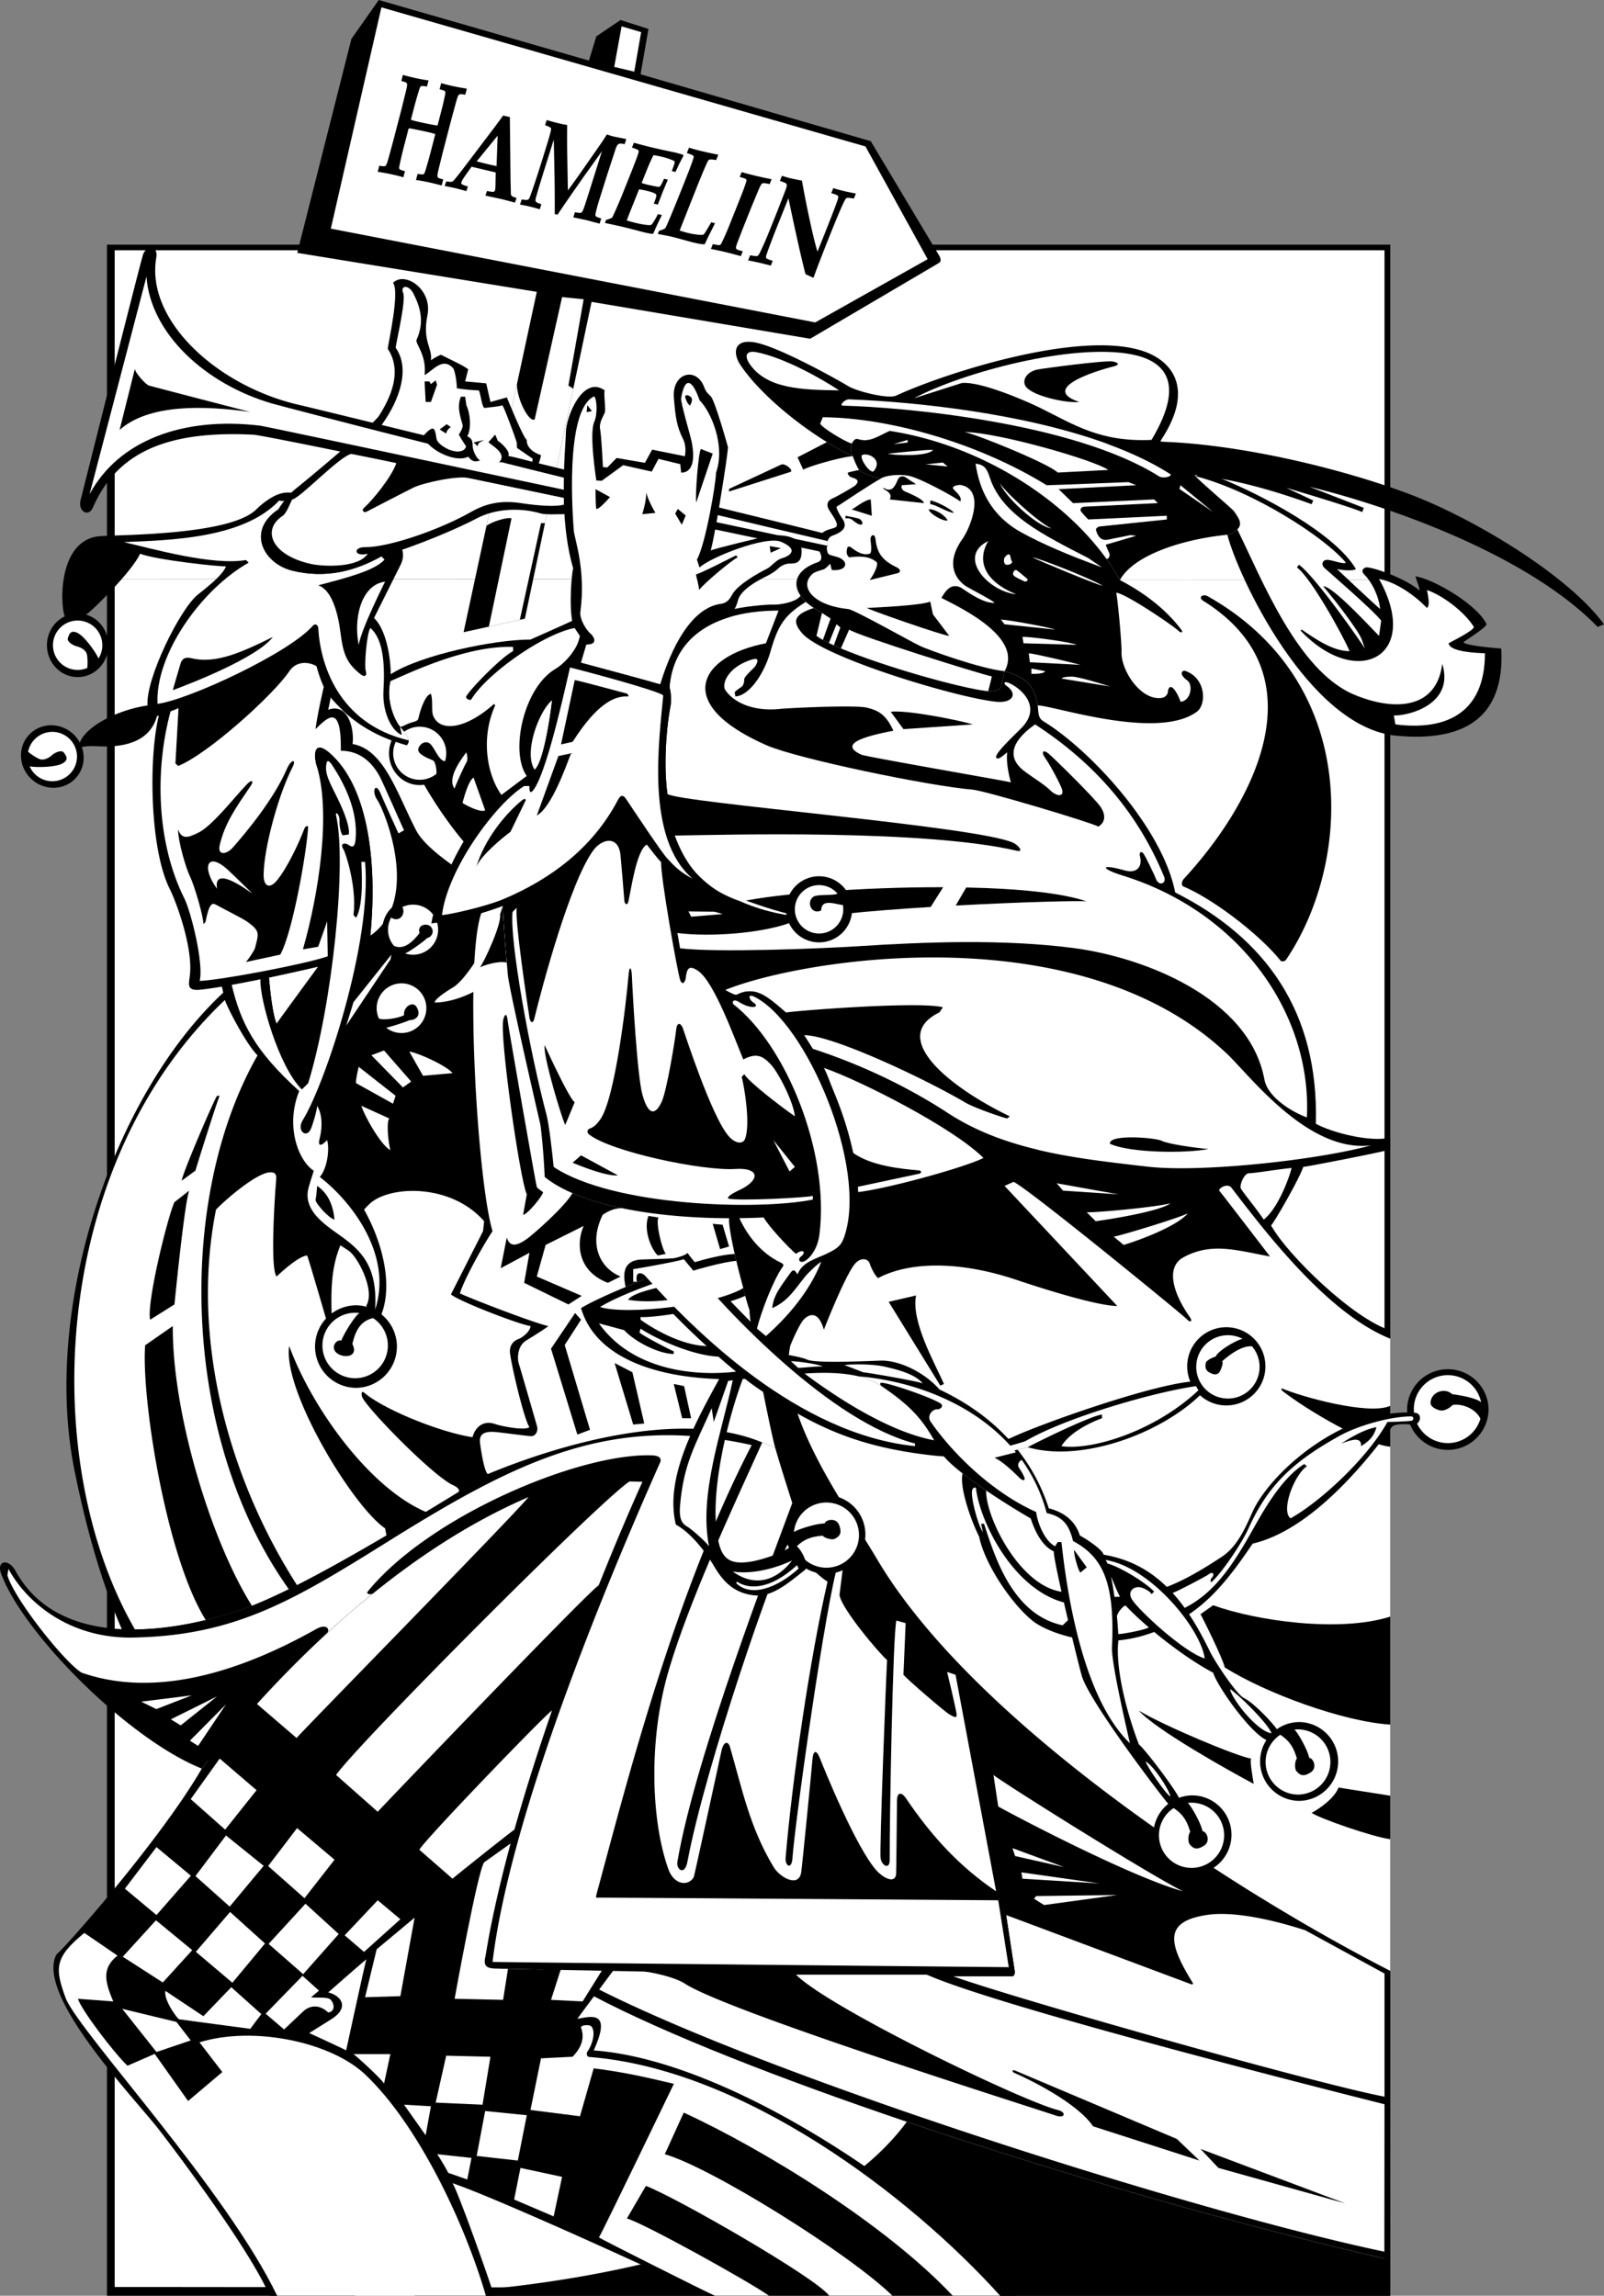<svg xmlns="http://www.w3.org/2000/svg" width="304.508" height="435.766"><rect width="100%" height="100%" fill="#808080" stroke="none"/><path d="M190.305 435.766h-170V46.438H263.93v389.328h-73.625"/><path fill="#fff" d="M262.836 110.031v324.313l-241.063-.242V109.89l241.063.14"/><path fill="#fff" d="M262.836 110.031V47.504H21.773v62.387l241.063.14"/><path d="M151.973 113.066c.273.395.613.79 1.027 1.172.426.399.93.79 1.508 1.16.496.325 1.547.954 1.547.954l-1.047 4.347c.332.239.742.492 1.215.754.347.192.73.387 1.144.59.297.145.61.289.934.441.426.188.87.387 1.34.582 8.164 3.442 22.82 7.586 27.964 8.133.825.086 2.2-.097 2.45-.972s.652-2.829.652-2.829c4.723 1.329 5.66 3.25 6.3 6.5.157 1.875.169 2.45 1.114 3.032 8.852 5.422 22.602 20.254 24.984 32.468 17.227 8.707 27.286 22.704 26.7 43.903 3.011 1.676 10.312 3.562 14.125 2.633v2.25c-1.875.582-16.106 3.316-16.524 3.316-.515 1.852-5.515 10.602-6.101 11.102 3.187 5.73 15.675 17.753 22.625 19.914v176.418c-26.633-5.989-61.102-15.805-91.782-26.192-23.984-8.12-45.648-16.59-59.441-23.844-59.836-31.472-86.316-39.05-98.566-99.8-6.274-31.098 7.5-71.414 28.265-90.7-2.308-13.046.778-40.8 31.899-60.5 5.734-3.628 19.566-6.5 26.402-6.5.738-.332 7.406-3.277 8-3.597 3.598-1.95 9.434.133 8.598 2.133-.832 2 2.5 4 21.8-4.215 1.141-.485 6.598-1.035 7.68-.953 1.086.082 4.516-.485 5.188-1.7"/><path fill="#fff" d="M74.105 129.3c4.215-1.847 14.7-6.823 23.301-6.5v.802c-2.113 1.015-8.238 7.273-8.898 8.597-.188.375.746.918 1 .5 2.87-4.73 13.492-12.332 19.597-13.5l1 1.5c-.37 2.352-2.691 5.09-4.714 6.301-6.04 3.625-8.614 15.777-5.383 20.3l-4.801 3.598c-2.707-3.734-4.027-10.738-1.2-17l-.202-.296c-5.422 4.843-10.25 5.382-11.547 2.304-.422-1-.012-2.824-.453-4.207-1.188.211-2.149 3.7-2.258 4.172-.11.473-.14.77-.442.93-.296.156-3.097 1.199-3.097 1.199-.828-.84-2.828-4.648-1.903-8.7m117.801 19.2c-.48-1.766-.887-3.836-.699-5.7-.566.466-1.934 1.731-2.102.9-.168-.833 4.247-4.903 5.004-5.723 3.672-3.98-.363-7.372-2.547-8.325-.925-.406-1.187.028-.425.567 2.117 1.508 1.093 3.293-2.032 2.98-7.328-.734-32.82-8.367-36.828-13.008-2.035-2.351-1.386-3.59 2.23-4.793a10.534 10.534 0 0 1-1.507-1.16c-4.223 2.621-5.324 4.57-6.758 9.524-1.187 4.09-3.937 8.254-6.637 8.437l-.136-.793c.25-.328.898-.761 1.25-.992.351-.23.562-.742.562-1.41 0-.664 1.867-2.14 2.153-2.633.691-1.191.37-1.512-.735-1.164-4.668 1.473-5.722 4.73-4.992 5.793 1.73 2.52 5.578 4.063 10.332 3.566 1.75-.183 14.293-.773 16.5-.246 2.266.54 3.66 1.328 5.066 4.38-4.605.898-10.84 2.366-6.082 4.546.883.406 27.485 4.988 28.383 5.254"/><path fill="#fff" d="M179.055 168.406c-15.45-.039-32.07 1.29-38.258 2.719-1.672-.328-3.414-1.172-5.055-2.305-4.113-2.84-7.578-7.488-7.637-10.218 8.95-.13 47.2-1.25 65 2.898 1.2.277.383-.965-.699-1.5-6.351-3.148-63.726-7.648-65.699-9.3-.684-4.946-.332-11.805.566-16.598.227-1.2.079-2.875-.171-3.625.515-6.79 4.628-11.258 11.23-13.297 2.75-.852 5.937-1.282 9.473-1.282l-2.399 6.204c-12.476 2.375-18.015 11.414.149 19.375 5.82 2.546 31 7.75 39.058 8.406 2.418.199 22.645 6.265 23.895 7.015 1.172-.671 1.566-2 .457-3.695-1.113-1.7-9.13-9.543-9.98-10.219-.852-.675-1.481-.39-.516.965.96 1.36 2.898 5.035 3.148 5.883.461 1.563-1.148 1.297-2.262.156-.988-1.02-3.812-2.746-5.062-3.746-4.418-3.535.055-7.226 2.215-8.742 11.719 7.613 19.668 17.195 24.484 28.898.54 1.313-1.02 1.954-1.582.336-.168-.492-1.816-3.914-2.25-4.597-.433-.684-.973-.438-.734.449.46 1.723-.438 3.328-2.899 2.633-4.715-1.332-4.699-.364-.41.969 22.524 6.996 35.938 26.414 34.988 45.914-2.71-.961-7.441-3.778-8.066-7.196-2.86-15.543-22.992-23.254-36.34-24.968-13.39-1.723-28.09-1.145-40.89-.325-7.477.477-26.93 1.219-33.704.387l-.5-2.898c6.215.773 15.696.09 21.301-1.903 3.625-1.289 15.11-2.324 26.778-3.043l2.37-3.75"/><path fill="#fff" d="M179.98 211.309c-7.964-5.204-16.953-9.38-25.675-12.207l-1.7-2.602c5.075-.148 22.7 8.102 30.672 12.79 1.664.98 6.805 2.76 7.93 3.01l.5-.402c-11.777-5.671-23.027-15.046-13.36-19.734l.66-.965c-4.702-1.222-29.05.75-29.8 1-3.441-2.96-5.754-5.172-9.3-3.398-.4.199-2.2-.903-2.2-.903 14.762-5.98 67.234-14.386 95.23 12.133 4.41 4.176 15.399 18.864 27.368 17.367-10.22 2.825-32.375 5.204-42.375 4.055-7.078-.812-14.11-1.594-20.766-3.164a72.213 72.213 0 0 1-5.234-1.437c-4.211-1.34-8.227-3.114-11.95-5.543m65.227 10.391c-.715 2.722-2.863 7.921-5.3 9.8-1.266-1.922-4.028-5.277-4.34-5.902-.313-.625.652-2.922 1.538-2.899.887.024 5.7-.789 8.102-1m-44.602 2.903 1.2 1.398 10.5.7zm5.7 5.5 1.703 1.699c1.996-.254 12.172-1.824 14.199-3.403-2.777.762-14.71 1.829-15.902 1.704m5.125 4.625 1.875 1.574c1.37-.36 9.816-3.2 12.203-6-1.762.926-13.387 4.426-14.078 4.426"/><path fill="#fff" d="M183.883 317.691c21.992 22.25 54.75 43.426 80.047 56.41v-120c-11.77-4.71-23.395-19.828-30.125-28.624-.809-1.067-2.641.199-2.313.562.332.36 9.613 12.461 9.613 12.461-6.273-1.152-11.101-2.758-16.43.152-3.495 1.907-1.91 6.922 1.188 11.328.625.891.106 1.165-.613.364-.613-.684-29.945-24.684-32.824-26.012l-1.719.77 21.398 22.796c-4.609-.046-17.921-4.558-19.234-4.996-12-3.992-21.066-3.05-26.164-.3-.711-.567-1.45-2.262-1.574-2.7-.313-1.086-1.836-1.312-2.95.137-1.878 2.438-5.585 11.852-5.777 12.36-1.246-4.391-3.441-2.364-3.87-1.88-.895 1.024-2.47 4.711-2.532 5.02-2.516 12.594 9.918 29.3 16.574 40.535 4.238 7.156 10.211 14.442 17.305 21.617m78.953 80.286v-23.375l-15.031-8.204c-5.684-1.859-13.375-3.671-18.5-2.941-8.59 1.223-7.47 5.473-2.797 13.043l-.203.2-35.297-13.2 1.629 10.66c.07.442-.118.942-.43.942h-11.3c10.523 3.875 68.323 20.28 81.929 22.875m-.027 29.421.027-27.984c-4.633-1.176-72.113-18.062-86.93-24.613h-24.8c6.117 6.215 42.785 23.965 49.699 25.699 1.71.426 1.386 1.66-.348 1.07-4.816-1.636-62.234-19.718-70.426-25.043-2.992-1.945-11.773-3.265-13.726-2.425l-2.575 3.535c33.836 17.074 113.325 42.277 149.079 49.761m-74.204-90.5.903 6c4.785 2.653 25.547 13.454 35.097 16.102-6.425-3.148-35.199-21.238-36-22.102m3.602 13.902.5 1.5 9.3 2.098zm1.699 4.598.2 1.204 14.601.898zm4.301 6.204 13.898-1.903-15.398.2-.402.5 1.902 1.203M86.988 283.254a986.844 986.844 0 0 1-6.136 3.734C70.07 282.395 59.18 267.16 54.906 255.5c-1.289 8.41 12.024 30.41 18.2 34.602l.265 1.355c-6.289 3.7-12.008 6.91-16.984 9.43-13.41-20.946-20.149-47.442-15.38-71.285 2.106-2.192 7.54-6.747 10.028-7.055.95-.117 1.508.14 1.402 1.281-.199 2.215-1.23 16.844.07 18.473 1.255-1.184 4.216-3.836 5.798-4 .523 1.347 4.836 16.3 4.836 16.3-.32-10.507-1.399-17.68 6.89-25.964 3.656-3.657 15.516-4.121 21.875 3.164l-.199 1.875-6.102 12.023c1.625 1.348 13.047 5.742 15.102 6 .016.903-1.41 2.149-2.328 2.485-.914.332-1.742 1.23-1.547 2.722.39 2.946 2.719 12.653 3.676 13.992-.953.704-5.45-.218-6.469-.582-2.484-.882-3.922.84-4.332 2.485-6.234-.95-16.867-5.278-20.566-8.45-.586-.5-.57.458-.36.887 1.192 2.446 13.61 15.114 17.332 16.715.684.297 1.364.973.875 1.3M73.906 212.3l-5.3-2.402c.511 1.77 3.68 7.493 5.5 8.403-.489-1.95-.723-5.488-.2-6m-6.301-6.699 7 3.898.5-1.5-7-5.5c-.125.426-.636 2.727-.5 3.102m2.903-5.302 5.984 6.11 1.563-1.125-5.149-5.887-2.398.903m7.199-.699c1.71.25 7.11 2.695 8.2 4.097l-5.602.5-2.598-4.597m12.199-52 2.2 6.199c-.864.55-3.926-1.09-4.301-1.403.3-1.113 1.14-4.238 2.101-4.796m-3.601 2.098c.058-.438 1.941-4.516 2.254-5.016.312-.5.136-1.383-.051-1.883-.387.652-3.852 4.742-2.203 6.898m18.5-16.801c-.102 1.305-1.461 11.668-3.297 13.204-2.145-3.106.726-11.008 3.297-13.204"/><path d="M183.43 168.457c9.46.195 18.035.973 22.875 2.645-.91-.184-12.395.105-24.871.78l1.996-3.425m-11.922-30.059 13.199-.898c-3.555-1.004-12.75-2.758-15.602-2.398l2.403 3.296m39.199 78.704c3.84 1.773 14.484 1.84 18.7 1-2.36-.192-7.602-.93-8.852-1.555-1.25-.625-10.125-1.32-9.848.555M231.305 411.5l24.066 6.727-27.465-10.329zm-23.797-7.898 20.199 6.5-4.3-4.102-30.74-12.996c-.46-.203-.67.215-.105.457 3.235 1.39 12.06 5.828 14.946 10.14m56.422-136.749v7.75c-4.559-.375-15.684-6.817-20.625-10.704v-.398c3.441 1.535 16.46 5.2 20.625 3.352m0 40v20.5c-8.934-.567-23.625-5.942-31.422-10.852-.328-1.648-4.227-9.477-4.602-10.102l2.399-1.699c8.191 2.961 24.004 5.223 33.625 2.153m0 34v8.25c-3.2-.387-13.426-3.93-14.922-5 1.629-.875 4.355-2.825 5.097-4.801.825.129 9.825 1.55 9.825 1.55m-95.223-93.749 9.8 15.898.7-.3c-1.754-3.958-6.281-11.891-5.3-16.802l-5.2 1.204m47.5 77.598c3.102 3.585 17.586 11.679 21.8 13.902-.175-1.133-.75-4.176-.5-4.801-2.452-.324-16.511-6.2-21.3-9.102"/><path fill="#fff" d="m130.707 173 .5 1 6-.5-1.59-.445-4.91-.055m-70.32 10.48a498.48 498.48 0 0 1-9.328 2.067c.152 1.672.62 6.863 1.449 8.754.547-.824 7.879-10.82 7.879-10.82m25.223-19.145a53.055 53.055 0 0 1 2.417-4.59c-3.593-4.152-9.586-13.09-10.785-18.27-6.875-1.937-11.172-5.117-14.637-9.277l-.699 2.903c4.29-.614 4.086 2.296 4.301 6.5 4.664 0 7.797 6.925 10.55 12.617 1.43 2.953 4.477 9.242 8.852 10.117M47.836 304.805c-2.617 1.027-5.613 1.937-8.774 2.703-4.3 1.043-8.925 1.75-13.445 1.785-18.566-32.2-15.902-88.238 17.09-119.492.543 1.625 4.16 8.55 6.2 10.5-15.516 27.133-14.598 72.62 5.929 101.36-2.559 1.257-4.899 2.316-7 3.144"/><path d="M39.062 307.508c3.16-.766 6.157-1.676 8.774-2.703-7.746-12.25-15.156-36.578-15.031-53.106l-5.25 3.653c-.75 10.023 3.976 40.156 11.507 52.156M33.105 228.2c-1.43 3.273-5.332 19.37-4.597 22.3l4.61-2.898c.25-2.442 1.901-18.997 2.788-21.602l-2.8 2.2m1.402-4.098 2.597-1.903c.184-.71 4.227-13.574 4.602-14.199h-.5c-.59.785-6.688 14.977-6.7 16.102m38.966 211.664H263.93v-6.832c-26.633-5.989-61.102-15.805-91.782-26.192-18.316 24.844-66.843 32.102-98.675 33.024m151.214-267.489c5.684 2.383 14.516 9.196 18.368 14.012.25.313.855.234 1.12-.156 12.505-18.531 14.196-52.598-14.929-68.973-.855-.476-1.894.211-.82.883 22.57 14.059 9.511 38.508-3.692 52.781-.363.395-.562 1.235-.047 1.453m-54.582-93.175c8.918-4.133 34.536-12.5 46.778-8.504 5.734 1.87 10.008 7.254 3.422 17.101 1.586 1.317 5 4.985 6.703 6.7.465.703 6.886 6.128 7.222 6.59 1.098 1.527 1.688 2.5.676 3.511-.332.332-1.262.879-1.898 1-9.203.934-17.953 4.102-20.403 8.602a41.521 41.521 0 0 0-2.578-4.04c-8.511-11.796-24.351-21.671-41.12-24.261-2.427 1.097-3.829 2.242-6.048 1.554-.48-.152-.82.262-1.152.844-.332.582-.129 1.946.2 2.403a50.197 50.197 0 0 1-4.915-2.684c-6.41-3.941-13.137-9.7-16.441-14.66-1.446-2.168-1.356-5.055 2.894-4.235 4.696.91 16.262 7.446 17.5 8.22 1.739 1.085 7.719 2.527 9.16 1.859"/><path fill="#fff" d="M142.441 69.27c-1.234-1.692-.832-2.81 1.176-2.418 5.18 1.007 12.309 4.996 15.688 7.25-7.04-.106-13.543-.274-16.864-4.832m31.067 6.332c9.347-4.977 30.234-10.516 41.36-8.332 5.394 1.058 10.734 4.566 3.737 16.23-9.753.438-14.652-2.875-21.156-6.086-2.48-1.223-11.226-5.062-14.844-4.715l-9.097 2.903"/><path d="M204.906 76.3c-2.445.263-8.558-1.073-10.043-2.777-.98-1.128-.11-2.886 2.012-3.367.894-.203 13.11-1.82 14.41-1.539 1.3.285 1.149.676.125.934-4.187 1.05-13.855 4.3-6.504 6.75"/><path fill="#fff" d="M161.207 75.8c12.746.497 33.187 2.65 49.102 8.477 4.398 1.614 8.449 3.504 11.898 5.723.348.434-1.375.918-2.2.398-16.366-10.296-48.952-13.132-60-13.398-.753-.02.372-1.234 1.2-1.2"/><path fill="#fff" d="m210.406 89.2-9.601.5c-1.664-1.684-15.414-7.266-17.7-7.7 6.536.102 24.7 5.352 27.301 7.2"/><path fill="#fff" d="M210.027 106.063c-8.511-11.797-24.351-21.672-41.12-24.262-2.427 1.097-3.829 2.242-6.048 1.554-.48-.152-.82.262-1.152.844-1.484-.433-5.832-3.133-6-3.8l.5-1.2c12.016.067 28.934 4.567 42.5 12.903 1.332-.02 15.516-.586 15.516-.586l1.484.586-14.734.75 2.734 2.648 15.398-.7.7.7-14.02.68c-.379.02-.84.425-.59.843.25.415 1.41 1.579 1.41 1.579.618-.032 14.903-.704 14.903-.704v.704l-12.637 1.32c-.418.039-.906.36-.789.742.121.387.547 2.102 2.207 1.781 1.656-.324 4.332-.875 4.332-.875l1.086.13-5.8 1.698s.413 1.059.663 1.559c.25.5-.074 1.234-.543 1.105M223.906 92.8l6.399 4.4-6.2-5.098zm0 0"/><path d="M161.906 86.602c-.328-.457-.531-1.82-.199-2.403.332-.582.672-.996 1.152-.844 2.22.688 3.621-.457 6.047-1.554 16.77 2.59 32.61 12.465 41.121 24.262a41.521 41.521 0 0 1 2.578 4.039c4.239 2.214 8.575 5.316 11.707 9.492.301.402-.078.64-.515.203-.93-.938-10.05-7.137-11.89-7.297.359 1.781 1.062 9.965 1.007 11.164-.168 3.688 3.887 9.625 7.832 8.762.445-.098.957-.64.969-1.078.008-.438.25-1.239.851-.828.606.406 1.414 2.117 1.54 2.68 1.949-.141 2.468-3.192 1.28-4.055-1.765-1.293-.863-1.97-.386-1.805 3.996 1.387 4.066 6.398 2.207 7.762-7.527 5.5-27.21-1.192-30.2-1.204-.64-3.25-1.577-5.171-6.3-6.5 3.453-6.18-7.453-11.625-12-13.898.766-1.328 1.855-2.941 3.723-1.965.496.262 4.191 3.113 6.375 2.863-1-.796-5.137-2.863-5.7-3.296-2.52-1.961-3.078-5.032-.433-8.758 1.633-2.309 4.324-9.309-.176-10.258-.492-.106-1.59.14-1.59.516 0 .375 1.965 1.625 1.399 2.597-1.25-.972-7.637-4.418-9.7-4.855-2.062-.438-4.539-.024-5.273.441-1.027 0-3.79-1.023-4.227-1.586-.437-.562-1.035-2.097-1.199-2.597"/><path fill="#fff" d="M163.605 86.398c1.215-.601 4.141.887 2.2 3.102-.809.227-2.559-2.398-2.2-3.102m4.969-.265c.383-.067 7.781-.86 8.531-.735-.867 1.317-7.468 1.036-8.53.735m7.163 2 3.27-.332.898.75zm-6.082-3.833 2.649-.3v-.5zm15.551 3.7c.668 4.621 2.707 9.754 8.703 13.066 4.02 2.22 8.895 4.286 15.297 6.633l-2.602-1.765c-8.55-4.399-16.449-8.246-18.714-15.34-.594-1.86-1.196-2.395-2.684-2.594"/><path fill="#fff" d="M189.805 91.602c.68 2.37 6.906 8.285 9.8 8.699-2.3-.95-9.484-7.516-9.8-8.7m-2.2 11.099c-6.05 2.96.047 9.573 5.301 10.1-6.101-2.515-7.484-6.362-5.3-10.1m5.3 5.5c.27.07 1.774 1.402 2.086 1.652.313.25-.176.664-.5.507-.324-.16-1.797-.773-2.086-1.16-.285-.387.164-1.086.5-1m-2.176-2.39c.184-.188.477-.649.825-.575.351.078.234.875.547 1.309.312.441-1.157 1.05-1.407.363s.035-1.097.035-1.097m5.278-.009c.625.376 12.476 5.325 13.351 5.388-2.863-1.653-12.527-5.376-13.351-5.387m-6 11.801.699.898 9.598 1c-1.184-.465-9.223-1.898-10.297-1.898m4.097 3.296.2 1.204 10.101.296c-1.16-.546-9.375-1.636-10.3-1.5m1.199 3.102.203 1.7 9.597.5c-.734-.227-8.55-2.114-9.8-2.2m.5 2.898v1s2.351.125 2.601-.5l-2.601-.5m5.703 1.902 9.199 1.5s-5.914-1.91-7.277-1.87c-1.364.035-1.598.132-1.922.37"/><path d="M190.707 127.398c3.453-6.18-7.453-11.625-12-13.898.766-1.328 1.855-2.941 3.723-1.965.496.262 4.191 3.113 6.375 2.863-1-.796-5.137-2.863-5.7-3.296-2.52-1.961-3.078-5.032-.433-8.758 1.633-2.309 4.324-9.309-.176-10.258-.492-.106-1.59.14-1.59.516 0 .375 1.965 1.625 1.399 2.597-1.25-.972-7.637-4.418-9.7-4.855-2.062-.438-4.539-.024-5.273.441-1.027 0-3.79-1.023-4.227-1.586-.539.13-1.847.375-2.097.5s.234.774.535.864c1.113.332 1.77.675.8 1.593-.331.313-3.616 2.172-4.265 2.438-.957.386-1.34 1.199-.617 2.304.644.985.984 1.5 1.152 1.86.524 1.125.309 1.324-.8 1.613-2.817.73-2.454 2.121-2.294 4.258.426.605.731 1.738-.253 2.074-4 1.375-4.965 3.934-3.293 6.363.554.809 1.406 1.602 2.535 2.332.496.325 1.547.954 1.547.954l-1.047 4.347c.332.239.742.492 1.215.754.347.192.73.387 1.144.59.297.145.61.289.934.441.426.188.87.387 1.34.582 8.164 3.442 22.82 7.586 27.964 8.133.825.086 2.2-.097 2.45-.972s.652-2.829.652-2.829"/><path fill="#fff" d="M167.332 90.785c.734-.465 3.21-.879 5.273-.441 2.063.437 8.45 3.883 9.7 4.855.566-.972-1.399-2.222-1.399-2.597s1.098-.622 1.59-.516c4.5.95 1.809 7.95.176 10.258-2.645 3.726-2.086 6.797.433 8.758.563.433 4.7 2.5 5.7 3.296-2.184.25-5.88-2.601-6.375-2.863-1.868-.976-2.957.637-3.723 1.965 4.547 2.273 15.453 7.719 12 13.898-4.71-.488-14.293-3.996-15.957-4.746-1.559-.699-12.535-6.93-13.742-7.05-6.828-.692-9.43-4.38-6.688-6.735.328-.281 1.45-.637 1.95-.762s1.335-1.105 1.335-1.105l.301 1.2c3.149.277 3.278-1.848.953-2.5-.566-.165-1.445-.337-1.625-.59-.406-.583-.586-2.954.805-3.438 2.559-.895 2.754-2.04 1.793-3.34-.234-.32-1.086-1.758-1.027-2.133.648-.375 6.785-4.543 8.527-5.414"/><path d="m165.305 94.8.203 3.098-3.801-1.199c.695-.363 2.473-1.824 3.598-1.898m-4.797 3.097c.238.051 2.488.454 2.734.645.735.57.64 1.316-.254.945-.308-.129-.816-.508-1.195-.808-.379-.305-.848-.344-1.285-.282-.438.063 0 0 0 0v-.5m4.754 4.579c-.102-.872.8-1.414.945-.137.29 2.57 1.223 4.012 4.023 5.344.77.367.832.945.145 1.12-.367.098-5.27 1.298-5.27 1.298.368-.473 1.516-2.25 1.403-3.301-1.406-1.406-3.793-1.219-5.301-1-.71-.64-.434-1.371-.371-1.746.062-.375.39-.368.656-.203.496.312 2.004 1.742 3.613 1.25.47-.145.235-1.942.157-2.625m3.644-7.677 6.5.7c-.101-.773-2.851-1.898-3.601-2.21-.75-.313-.871-1.216-.371-1.216.5.004 2.472-.176 2.472-.176-.484-.28-1.836-1.187-2.078-1.343-.238-.157-1.027-.332-1.383.488-.593 1.387-1.14 2.492-2.738 1.559v.199c.918.476 1.723 1.05 1.2 2m7.698.199v.7c1.075.085 3.266 1.585 4.5 1.648-.648-.844-3.668-2.309-4.5-2.348m-.3 1.7c.816-.223 3 .902 3.601 2.1-1.035.177-3.476-1.374-3.601-2.1m-11.7 18.698c-.535.032 14.477 5.301 15.602 5.301l-3.102-4.097-.5-2.403c-1.984.778-10.699 1.125-12 1.2"/><path fill="#fff" d="m156.055 116.352-1.047 4.347c.332.239.742.492 1.215.754l1.457-4.043-1.625-1.058m1.312 5.691c.297.144.61.289.934.441l1.238-3.386-.734-.598-1.438 3.543m2.273 1.023c8.165 3.442 22.82 7.586 27.965 8.133l.7-2.8c-1.934-.364-25.684-7.797-27.098-8.899l-1.566 3.566"/><path d="M154.305 199.102c8.722 2.828 17.71 7.003 25.675 12.207 3.723 2.43 7.739 4.203 11.95 5.543a71.5 71.5 0 0 0 5.234 1.437c-15.18 7.828-33.973 11.848-50.98 12.746a134.743 134.743 0 0 1-6.629.195c-.375.004-.75.004-1.125.004-7.532-.023-14.504-.683-20.391-1.917-3.555-.743-6.71-1.696-9.36-2.84-2.097-.907-3.874-1.934-5.273-3.078-.242-5.68-.804-9.872-.804-9.872s-5.97-25.789-6.196-28.527c-.039-.484-.113-1.289-.203-2.277-.273-3.074-.684-8.203-.758-10.774-.02-.699-.035-.957.008-1.234 8.899-3.73 16.996-9.637 21.84-18.84.5-.95.941-1.144 1.617-.14.676 1.007 7.059 10.664 7.856 11.3.207 5.23 2.203 19.356 2.453 20.29.25.933.726.921.754.027.05-1.73 2.496-.973 3.082-.418 5.043 4.746 6.07 9.972 8.25 15.964 1.398-.082 9.918-.796 13 .204"/><path fill="#fff" d="M156.406 202.7c7.172 2.5 24.598 11.398 30.301 17.1-3.566 1.802-18.402 5.884-24 6.5v-1l11.844-2.523c.355-.078.523-.55-.106-.609-3.297-.309-8.972-.816-12.539-3.367-.183-1.117-4.183-13.867-5.5-16.102m-9.601 13.699 4.101 5.102-1.015.852zm0 0"/><path fill="#fff" d="M154.305 227v.7c-10.5 2.1-37.965 1.28-49.2-6.2-.21-2.43-.918-8.254-1.32-9.766-3.23-12.132-7.062-33.218-6.48-38.632l.8-.801c-.445 2.195 2.223 19.734 2.41 20.86.192 1.14.72 1.007.883.335 1.47-6.062 6.805-26.047 11.239-32.094 1.632-2.226 4.8-2.914 5.168.996.109 1.141.687 7.848.718 8.516.032.668.559 1.063.754.266.508-2.09 1.528-9.828 3.528-10.88.28.34 2.203 2.884 2.703 3.302-.117 2.914 3.195 21.425 3.633 22.472.5 1.192.984.031 1.023-.324.219-1.875.578-2.71 2.402-1.434 3.047 2.133 6.852 12.73 8.54 16.786 2.503-1.301 3.656-.704 5.199.914 1.484 1.554 4.328 7.148 4.601 9.882-2.36-1.625-8.765-6.5-9.601-8l-.5.5c.566 2.172 1.68 9.13.629 11.79-.422 1.062-1.86.878-3.082-.508-3.297-3.746-8.399-19.66-8.73-20.543-.333-.883-1.075-1.293-1.25.277-.282 2.496-1.759 11.324-2.68 13.527-.801 1.91-2.344 3.805-3.727-1.12-.996-3.567-1.875-19.352-2.004-22.575-.07-1.668-.484-2.148-.656.004-.383 4.738-2.528 23.36-5.375 27.27-.66.914-1.211 1.453-1.985 1.703-.441.144-.61.715-.14 1.09 4.086 3.285 21.578 6.988 27.812 6.574 4.008-.27 4.945 1.582 1.594 3.57-.766.457-3.172 1.375-3.004 2.043 2.098.516 15.016-.184 16.098-.5"/><path d="M108.707 220.7c1.613.663 6.398 2.6 8.598 2.402l-7-3.801-1.598 1.398m.398-11.499-1.8 4.335c-.762-1.598-4.29-13.383-3.899-15.137.403.887 4.75 10.34 5.7 10.801m-78.899-73.597c-2.031 7.98-1.793 25.492 1.984 33.054 1.332 2.664 4.551 11.446 3.832 16.696-.214 1.566-.53 2.761 1.977 2.511 1.098-.113 2.5-.316 4.117-.586a232.308 232.308 0 0 0 7.32-1.395c.536-.109 1.075-.222 1.622-.335a498.48 498.48 0 0 0 12.058-2.707c1.64-.39 3.219-.77 4.684-1.133 5.066-1.258 8.808-2.285 9.261-2.586 3.493-2.297 9.215-8.484 11.555-13.02-1-.75-7.75-4.874-9.625-8.5-3.637-7.038-6.074-15.34-12.062-16.374.375-3.067-.961-7.875-4.625-6.5.312-1.375 1.09-5.5 1.125-6-1.395-1.973-2.688-7.657-2.688-9.942 0-.808-1.062-.933-1.875-.058-4.91 5.285-20.254 11.855-27.812 14.125-.5 1.308-.703 2.183-.848 2.75"/><path fill="#fff" d="M33.89 134.402c-.546.227-1.054.43-1.507.61-3.074 11.37-2.59 25.11 2.594 35.476 1.304 2.61 3.738 12.473 2.93 15.711 4.253-.191 20.292-3.246 24.316-4.683l-.118-6.618-1.699 4.801-2.898.5c3.039-10.605 5.36-25.922 2.629-34.789-.606-1.973-.703-5.508 2.925-2.039 7.633 7.293 8.375 22.899 7.243 34.23 9.75-6.75 2.605-23.972 1.316-25.773-1.164-1.629-.316-3.726.754-.918.23.602 3.266 7.274 3.266 7.274l1.066-.582c-.566-1.168-4.121-9.329-4.695-10.356-1.856-3.309-4.395-4.746-7.305-4.746.117-8.848-2.34-6.563-4.8-4.102.175-1.98 1.609-8.402 1.777-8.902.898-2.703-4.48-5.492-6.75-2.101-3.043 4.539-15.543 15.789-21.13 18.003l-.5-.5.587-10.496"/><path d="m46.707 182.602 6.5-1.403c2.387-4.277 5.062-19.789 5.285-24.183.016-.317-.48-.328-.726.316-.954 2.535-3.239 7.477-5.258 9.867-1.27 1.5-2.485 1.176-2.461-1.203.05-4.957 2.762-15.055 5.453-20.312.875-1.711-.227-1.59-1.027.25-2.5 5.75-7.555 11.843-10.239 14.906-1.191 1.363-3.007 1.652-2.52-.426.997-4.226 2.993-6.988 5.966-11.39.48-.715.21-1.258-.957-.009-2.618 2.805-6.598 7.926-9.23 9.122-1.622.738-2.97 1.41-3.688-.739 0 2.453 1.558 7.574 2.308 9.074.75 1.5 2.574 7.676 2.492 8.926l.395-.363c.723-3.684 1.305-3.734 2.102-3.254.566.344 5.007 2.563 5.921 3.23 2.371 1.723 2.102 2.168 1.395 4.918-.137.532-1.395 2.336-1.711 2.672"/><path fill="#fff" d="M41.207 168.7c-2.984-4.016-1.934-7.27 2.105-3.544.93.86 4.594 4.446 4.594 4.446-.5-.27-7.512-5.7-6.699-.903"/><path d="M79.68 149.023c3.222 0 5.836-2.707 5.836-6.046 0-3.344-2.614-6.051-5.836-6.051-3.22 0-5.832 2.707-5.832 6.05 0 3.34 2.613 6.047 5.832 6.047"/><path fill="#fff" d="M84.488 144.492c.149-.48.23-.988.23-1.515a5.036 5.036 0 0 0-5.038-5.04 5.035 5.035 0 0 0-5.036 5.04 5.035 5.035 0 0 0 8.2 3.918c.086-.668-.153-2.31-.653-2.56s-3.03-1.112-2.78-2.175c.25-1.062 1.636-1.867 2.519-.683.882 1.183 1.488 2.906 2.558 3.015"/><path d="M15.508 141.8c.5-.148 1.965-.218 2.61-.175 4.874.348 10.25-.504 11.69-5.7.254-.042 1.18-.366 2.575-.913.453-.18.96-.383 1.508-.61 6.488-2.66 18.941-8.363 25.332-13.636 0 3.433 1.578 9.398 3.382 11.433 3.465 4.16 7.762 7.34 14.637 9.278.211-.309.395-.547.348-.946-.055-.484-.457-1.195-1.582-2.531-.82-.844-2.828-4.648-1.903-8.7.293-2.038-.214-9.198-3.097-12 .687-1.382 5.054-10.112 5.054-10.112 3.72-7.438-16.937-14.118-21.859-13.68-1.98.176-4.14 1.773-5.559 3.191-4.816 4.817-25.097 4.797-29.523 5.059-7.762.457-7.793 11.972-6.914 15.043.168.582 2.969.836 4.5-.403 1.527-1.234 8.348-7.964 9.898-11.296 2.868 1.164 15.051 2.48 16.301 2.398-.683 1.852-4.433 4.602-5.433 5.434-3.34 2.78-9.832 15.867-9.465 20.964-5.285.786-11.145 3.586-12.703 6.704-.25.5-.512 1.406.203 1.199"/><path fill="#fff" d="M29.906 133.602c5.762-.73 24.953-9.61 29.496-14.84.45-.516.989-.098 1.02.465.336 6.496 3.613 18.14 17.168 21.304-.055-.484-.457-1.195-1.582-2.531-.078.535.562 1.71 0 1.398-1.926-1.07-3.422-4.578-3.211-8.238.273-4.691.07-9.808-2.492-11.96-.688 1.027-1.18 7.148-.868 8.148.313 1-.285 1.172-.851.738-2.906-2.234-3.445-4.082-3.973-8.184-.48-3.718-1.672-7.957-4.207-8.8 4.778-1.282 10.676-2.692 12.586-4.875l-.586-.625c-5.054 2.835-10.62 4.25-16.863 2.73-5.566-1.355-8.785-7.582-2.723-11.625.563-.375 1.387.668.82 1.227.79-.524 1.493-2.543 1.805-3.106-1.07.223-2.062.36-2.437.172-6.766 7.227-20.703 7.535-29.5 7.898 5.57 1.305 16.86 4.5 23.199 3.403l.5.5c-9.152 5.176-17.777 17.55-17.3 26.8"/><path d="M32.805 131c3.152-1.148 16.062-6.148 19-10.102-5.688 2.829-10.512 4.98-14.88 4.165-.882-.165-2.132-.668-2.632.84-.188.562-1.488 5.097-1.488 5.097"/><path fill="#fff" d="M73.105 110.398c-.164.38-4.488 8.887-5 12-1-4.675.274-11.355 5-12"/><path d="M14.742 128.523c3.223 0 5.836-2.707 5.836-6.046 0-3.344-2.613-6.051-5.836-6.051-3.219 0-5.832 2.707-5.832 6.05 0 3.34 2.613 6.047 5.832 6.047"/><path fill="#fff" d="M18.691 124.996a4.686 4.686 0 1 0-3.95 2.164 4.64 4.64 0 0 0 1.825-.37c.063-.247.118-2.142-.129-2.77-.242-.63-1.02-1.125-1.828-1.325-.808-.195-1.965-.937-1.722-1.593.242-.657.484-1.633 1.86-.946 1.374.688 3.577 3.867 3.944 4.84"/><path d="M5.469 139.516c-2.176 2.375-1.942 6.132.523 8.386 2.465 2.258 6.227 2.16 8.402-.218 2.176-2.375 1.942-6.13-.523-8.387-2.465-2.258-6.227-2.16-8.402.219"/><path fill="#fff" d="M5.625 145.453a4.685 4.685 0 1 0-.29-2.766c.173.192 1.708 1.301 2.368 1.454.656.152 1.5-.207 2.121-.766.617-.559 1.883-1.098 2.29-.527.405.57 1.073 1.32-.266 2.07-1.344.75-5.211.781-6.223.535"/><path d="M72.906 174.543c-1.062 3.039.633 6.398 3.79 7.5 3.152 1.102 6.57-.469 7.632-3.512 1.063-3.039-.633-6.398-3.785-7.5-3.152-1.101-6.57.469-7.637 3.512"/><path fill="#fff" d="M74.773 179.516a4.744 4.744 0 0 1-.515-5.348c1.61 1.059 2.844-.773 2.117-1.992a4.753 4.753 0 1 1 2.043 9.043 4.692 4.692 0 0 1-1.508-.246c.906-.348 3.836-2.496 4.164-2.918.832-.14 1.52-1.239.695-2.16-.62-.692-2.613-.497-2.125 1.214-1.19 1.547-2.96 3.336-4.87 2.407"/><path d="M70.512 189.441c-1.063 3.043.632 6.403 3.785 7.504 3.156 1.102 6.574-.468 7.637-3.511 1.062-3.04-.633-6.403-3.786-7.504-3.156-1.102-6.574.472-7.636 3.511"/><path fill="#fff" d="M71.934 193.328a4.718 4.718 0 0 1 4.29-6.676 4.715 4.715 0 1 1-2.902 8.43c1.225-.289 3.936-1.18 4.428-1.453.848.07 2.465-.676 1.297-2.543-.668-1.07-2.504-.04-2.34 1.613-1.066.567-3.895 1.024-4.773.63"/><path d="M67.64 263.434a7.835 7.835 0 0 0 0-15.668 7.832 7.832 0 0 0-7.831 7.836 7.831 7.831 0 0 0 7.832 7.832"/><path fill="#fff" d="M68.242 249.234a6.212 6.212 0 1 0 2.582.96c-2.68.61-3.418 2.849-3.933 4.904 1.164 2.312-1.149 2.687-2.52 2-1.898-.957-.691-2.938.426-2.637.57-1.484 2.695-4.844 3.445-5.227"/><path d="M96.934 349.914c.238-.871.48-1.742.722-2.617 2.113-7.516 4.563-15.18 7.137-22.617a547.098 547.098 0 0 1 8.855-23.742c3.055-7.657 5.942-14.418 8.313-19.676.594-1.32 1.156-2.543 1.68-3.66-8.106 1.054-15.891 3.363-23.305 6.562-10.629 4.59-20.484 11.012-29.395 18.2a178.77 178.77 0 0 0-8.793 7.585c-4.812 4.43-9.28 9-13.367 13.489a266.039 266.039 0 0 0-10.476 12.261c-14.024-5.61-33.899-25.64-38.098-37-.902-2.433 1.352-3.047 2.793-.437 4.633 8.386 13.398 11.105 22.617 11.031 4.52-.035 9.145-.742 13.445-1.785 3.16-.766 6.157-1.676 8.774-2.703 2.101-.828 4.441-1.887 7-3.145.508-.25 1.027-.508 1.55-.773 4.977-2.52 10.696-5.73 16.985-9.43a746.746 746.746 0 0 0 7.48-4.469 986.844 986.844 0 0 0 6.137-3.734 3481.18 3481.18 0 0 0 5.617-3.453c13.63-5.668 36.786-12.45 52.102-6 0 0 2.07.773 2.488 1.105-.722-2.304-5.023-23.57-4.898-26.195-.2-.559-.5-1.566-.828-2.746-.13-.465-.223-.938-.364-1.465-.418-1.57-.918-3.41-1.328-5.172-.136-.59-.172-.73-.297-1.3-.656-2.981-1.191-5.958-1.05-6.794 2.144.004 4.332-.039 6.55-.14-.008 2.34 2.176 23.988 3.325 26.008-2.512 12.593 10.847 28.765 17.5 40 4.242 7.156 10.074 14.527 17.168 21.703l8.035 44.695 1.629 10.66c.07.442-.118.942-.43.942h-11.3l-5-.301h-24.802l-34.734-.692-2.125-.039-7.816-.156-9.996-.2-2.672-.05c-1.016-.102-2.145-.25-1.618-2.27 1.09-6.71 2.766-14.02 4.79-21.48"/><path fill="#fff" d="M96.406 185c-.039-.484-.113-1.29-.203-2.277-.273-3.075-.684-8.203-.758-10.774a63.097 63.097 0 0 1-4.07 1.367c-3.27 9.414-.691 51.172 2.133 60.383-.875 1.223-5.035 8.235-6.203 11.801 1.882.926 14.48 5.777 16.8 6.2-.882.734-3.925 2.558-4.375 2.863-1.476 1-1.558 3.277-1.242 4.253.239.727 3.235 11.094 3.469 11.926.234.836-.234 1.906-1.172 1.86-.941-.047-5.898-.739-6.918-.801-2.273-.133-2.906.625-2.73 2.113.086.727.718 5.3 1.468 5.887 13.63-5.668 36.786-12.45 52.102-6 0 0 2.07.773 2.488 1.105-.722-2.304-5.023-23.57-4.898-26.195-.203-.566-.492-1.543-.828-2.746-.13-.453-.258-.938-.395-1.45a162.179 162.179 0 0 1-1.297-5.187c-.101-.437-.199-.875-.297-1.3-.699-3.133-1.199-5.923-1.05-6.794-7.532-.023-14.504-.683-20.391-1.918-3.555-.742-6.71-1.695-9.36-2.84-2.097-.906-3.874-1.933-5.273-3.078-.242-5.68-.804-9.87-.804-9.87s-5.97-25.79-6.196-28.528"/><path d="M95.559 193.473c-.809 2.949 3.187 30.703 4.449 33.226l-.703 3.903c.875-.125 3.675-3.551 3.8-4.301 0 0-1.05-.7-1.199-1-.148-.301-5.445-30.621-5.543-31.649-.101-1.023-.426-1.554-.804-.18m22.48 35.844c-3.555-.742-6.71-1.695-9.36-2.84-1.5 2.626-7.285 7.669-8.495 8.567-2.254 1.684-3.465 1.559-3.977-.145l-1.152 5.829 5.453-2.926-1 5.699 8.398 4.102 2.524-1.625-8.524-3.676 1.676-5.992 7.223-3.61c-1.375 3.028-1.375 8.528 4.601 10.801l2.399-1.2c-3.625-1.448-6.25-5.823-3.399-11.698.785-.543 1.988-1.258 3.633-1.286m5.066 1.484 1.903.302c-.578.875.648 6.082 1.398 6.898l-1.543.305c-1.347-1.332-2.746-5.012-1.758-7.504m13.602 6.301 1.7-.5-1.227-4.13-1.875-.171 1.402 4.8m-7.199 32.099h1.699l-1.34-6.098-1.96-.403 1.6 6.5m-9.3 1.199 2.098-.199-2.25-9.722-3.375-1.75 3.527 11.671m-10.602 1.902 2.403-.902-4.801-16.097 3.098-4.801-1.125-1.273-4.575 6.773 5 16.3"/><path fill="#fff" d="M191.508 373.398c-.688-.004-97.063-.937-98-1 3.422-28.421 22.054-72.855 31.797-94.773.398-.898-.297-1.332-1.496-1.375-13.754-.523-42.375 11.54-54.004 25.852-.375.5.578.703 1.136.261a178.77 178.77 0 0 0-8.793 7.586c.532-.847-.308-1.746-2.086-.75-16.648 9.356-31.89 12.707-44.554 8.301-3.203-1.898-12.84-14.016-14.102-18.5l.2-1.2c3.484 6.427 11.652 13.247 23.636 13.028 19.563-.351 30.68-7.164 48.8-18.465 24.454-15.246 42.138-24.011 68.665-18.062-14.652 28.176-23.785 64.312-29.309 84.68-.375 1.374-.316 1.25.309 1.218.625-.031 75.8.5 75.8.5l2 12.7"/><path fill="#fff" d="m36.406 321.8-9.601 1.2 2.875 1.41zm4.801.2-6.902 5.5-1.875-1.148zm1.699 1.5-5.3 7.898-1.551-.988zm101.801-49.7s2.07.774 2.488 1.106c.496 1.817 2.88 9.395 3.211 10.395-3.601 9.8-18.433 48.133-21.808 68.09-.254 1.484 1.39 2.714 1.902.004 3.473-18.461 16.492-55.797 19.008-60.196 1.133 1.403 6.43 6.5 7.597 7-3.386 14.77-6.75 37.91-7.96 52.426-.133 1.602 1.136 2.336 1.296.106.532-7.465 6.47-49.27 8.7-55.965l.937.36-.703 5.593c.266 2.547 7.664 11.254 9.031 12.383-.183 2.96-1.465 36.187-1.23 37.625.234 1.43 1.734 2.222 1.726.332-.035-7.832.606-43.125 1.274-45.457l1.754.5-.418 9.8c.867 1 7.972 7.122 8.773 7.543.8.426 1.39.84 1.32-.047-.07-.882-1.8-8.046-1.8-8.046l1.601.546 7.7 41.102c-6.985-4.73-12.231-10.43-17.188-17.766-.625-.925-1.59-1.261-1.629.489-.043 1.75-.11 13.836-.184 14.175-.359 1.704-2.527.438-3.64-.777-3.91-4.27-10.09-19.527-10.766-21.277-.676-1.75-1.316-1.75-1.472.254-.157 2.004-1.973 20.394-2.122 21.3-.484 3-4.062.942-5.23-.992-4.578-7.57-6.016-14.984-8.297-22.812-.351-1.2-1.226-1.047-1.601.703s-5.172 23.828-5.27 24.004c-1.027 1.8-3.746 1.515-4.828-1.52-3.192-8.914-3.926-24.343.133-37.945 3.941-13.207 11.828-30.078 17.695-43.035"/><path d="M69.555 371.914c-.758.559-7.25 6.285-7.25 6.285 2.117.45 4.37 2.656.597 5.074-.66.422-4.195 2.625-4.195 2.625.227.114 6.848 3.141 7 3.301.23-.972 3.66-16.91 3.848-17.285l22.59-.52c-.528 2.02.601 2.169 1.617 2.27l2.672.05 9.996.2 7.816.156 2.125.04s-1.215 1.617-2.64 3.527a518.572 518.572 0 0 0-4.126 5.562c2.524-.418 6.641-1.734 3.102 6 26.348 1.903 64.086 28.192 80.223 46.567h-58.735c-4.191-2.25-39.515-18.414-48.289-21.368 1.125 1.75 7.16 18.817 7.899 21.368H51.18c-3.79-9.059-19.88-30.149-21.418-32.055C24.3 396.937 6.805 378.477 10.707 371c1.98-1.625 20.098-22.273 27.598-35.3a269.22 269.22 0 0 1 10.476-12.263c4.121-4.53 8.508-9.015 13.367-13.488a178.77 178.77 0 0 1 8.793-7.586c8.938-7.21 18.727-13.605 29.395-18.199 7.379-3.176 15.238-5.512 23.305-6.562a240.439 240.439 0 0 0-1.68 3.66c-2.371 5.258-5.258 12.02-8.313 19.675a556.189 556.189 0 0 0-8.855 23.743c-2.574 7.437-5.024 15.101-7.137 22.617-.258.918-.472 1.703-.722 2.617-2.012 7.422-3.704 14.793-4.79 21.48l-22.59.52"/><path fill="#fff" d="M48.781 323.438c4.121-4.532 8.508-9.016 13.367-13.489a178.77 178.77 0 0 1 8.793-7.586c8.938-7.21 18.727-13.605 29.395-18.199-2.945 3.64-42.05 43.453-44.031 45.734l-7.524-6.46m64.867-22.5c3.055-7.657 5.942-14.418 8.313-19.676l-2.453-.063c-5.703 3.735-51.535 49.735-55.703 55.711l7.902 6.988c1.187-1.316 40.45-42.293 41.941-42.96m-8.855 23.742c-2.574 7.437-5.024 15.101-7.137 22.617-.617.36-11.437 8.992-11.75 9.305l-6.3-5.5c1.386-2.313 24.363-26.094 25.187-26.422m-62.051 22.61 5.965-7.49-7-6-5.5 7.7 6.535 5.79m.863 14.608 6.45-7.734-7.149-5.766-5.8 7.704 6.5 5.796M29.707 363.5l6.535-7.46-6.535-5.438-6 7.898 6 5m27.848 11.227 6.75-7.625-6.313-5.75-7 7.625 6.563 5.75m-13.438 1.625 6.192-7.45-6.63-5.988-6.5 7.563 6.938 5.875m-13.211-.052 5.586-6.136-6.883-5.668-6.304 6.918 7.601 4.887m13 .899 5.7 5.1-2.098 2.802-13.516-1.813c-.5-.312-2.96-3.766-2.586-5.39l7.2 4.8 5.3-5.5m13.524-2.159 3.125 2.812-1.5 1.25c.863.175 3.125-.122 3.687.441.676.676 1.027 2.21-.437 2.457-1.54-1.48-3.317-1.441-4.61-.324-.37.32-3.765 3.55-3.765 3.55l-3.5-3 7-7.187M29.707 389.5l6.5-2.2-2.715-3.51-10.285-2.49 6.5 8.2"/><path fill="#fff" d="m22.305 371.2-6.297-4.302c-5.739 4.696-5.63 6.73-3.461 12.582 3.258 7.122 30.36 36.153 40.07 56.286h39.625c-4.039-13.868-12.89-32.52-22.918-42.004-6.582-6.223-21.316-9.25-31.457-6.098l4.34 5.637-6.5 5.5-6.34-8.95-5.16 2.25c-2.535-2.363-8.926-10.804-9.402-12.703l6.703.5c-1.672-3.878-2.156-6.336.797-8.699"/><path fill="#fff" d="m47.633 400.297.906-1.086 14.066 2.687 1.075 16.079-15.063-2-.984-15.68m19.734 35.469h11.375l-.836-15.368-13.898-1.898.547 15.914 2.375.188c.117.027.812.632.437 1.164m-9.562-75.461L63.508 353l-7.106-6.004-5.5 7.203 6.903 6.106m13.902.395 4.3 3.6-6.902 6.2-3.675-3.148 6.277-6.653m7 3.301-2.7 14.898-6.702.204L71.508 370l7.199-6m6 26.2 8.398.198-1.5 9.102-8.898-.398 2-8.903m-2.902 9.601-1 5.5-4.098-5.8Zm-14.7-9.902h7l-1.199 5.602c-.414-.836-5.25-5.238-5.8-5.602M92.105 400.7l7.903.8-1.703 8.602-7.813-.875 1.613-8.528m6.7 10.801 7.902 1.7-1.602 7.5-7.5-3.2 1.2-6m-9.297-1.898-.801 4.097-3.605-1.258c-.235-.527-1.657-2.918-2.094-3.543l6.5.704m23.199-17-2.602 9.097-9.398-1.199 2-9.8 6-.302c1.312-1.359 2.465-3.261 1.598-5.5-.192-.5 1.632-.726 2.023-.191.785 1.078.113 3.473-.812 4.711-.188.25-.207.977.351 1.02 29.2 2.3 60.715 26.156 78.004 45.328h-54.152c-2.223-.985-21.512-10.692-22.012-11.067.723-1.16 14.223-29.16 14.223-29.16-5.598-1.336-10.008-2.305-15.223-2.937"/><path d="M157.43 435.766h-11.434c-3.898-2.766-24.105-13.946-26.988-14.664l3.613-6.188c5.633 2.129 32.195 17.348 34.809 20.852m23.441 0H169.43c-8.246-8.032-34.41-24.348-43.223-26.868l3.598-7.898c15.238 7.023 38.343 21.219 51.066 34.766"/><path fill="#fff" d="M96.934 349.914c-2.024 7.461-3.7 14.77-4.79 21.48-.527 2.02.602 2.169 1.618 2.27l2.672.05-.926 5.888-9.203-.204c.086-.484 4.375-24.234 5.601-25.898l5.028-3.586m9.496 24 7.816.156-3.64 5.828-6-.296 1.824-5.688"/><path d="M65.723 194.676a238.13 238.13 0 0 0 1.382-4.453c1.672-5.563 2.977-10.621 3.2-12.621 1.132-11.332.39-26.938-7.243-34.23-3.628-3.47-3.53.065-2.925 2.038 6.73 15.817 1.918 41.942-2.02 59.25l-.75.567c-.75-1.192-4.348-9.664-4.86-10.926-.827-1.89-1.296-7.082-1.448-8.754-.547.113-1.086.226-1.622.336a232.308 232.308 0 0 1-7.32 1.394c.29 1.121.363 1.598.59 2.524.543 1.625 4.16 8.55 6.2 10.5.46.61 6.652 6.8 7.21 7.05-1.437 3.06-2.875 11.25 2.563 15.25-.5 1.5-1.313 3.75-1.5 4.75 1.125 5.876 4.457 6.95 9.047 10.079 1.64 1.117 4.996 7.37 3.359 10.316-.313.563 2.433 2.75 2.82 1.754 3.406-8.824-3.254-22.887-9.414-27.34 1.043-2.914 1.149-4.394.063-6.558-.313-.625-1.48-.075-1.313-1.125.25-1.567-.312-5.442-1.125-6.192 1.438-2.844 3.356-8.148 5.106-13.61"/><path fill="#fff" d="M63.105 145.297c2.247 3.437 4.88 8.558 4.407 13.996-.118 1.371-.52 1.652-1.227 1.156-.957-.668-1.812-.281-1.055.813.29.422 2.575 7.023 1.875 12.437l.5.5c1.543-2.531 1-9.597 1-10.597h.7c1.375 15.433-7.672 42.351-11.828 49.015-1.235 1.985.671 3.516 1.496 1.762.398-.844 1.234-3.73 1.234-4.48.906 1.488 1.09 3.746.477 6.203-.579 2.3 1.148.625 1.421.296.528 2.008-.09 5.582-1.398 7 6.57 5.106 13.824 15.23 10.5 25.204.547-8.32-2.691-11.301-6.852-14.23-3.171-2.227-6.351-4.59-5.933-8.145.125-1.063.945-3.192 1.133-4-3.063-2.067-5.375-8.692-2.75-15.125-8.407-7.622-11.063-12.817-12.817-20.157 1.68-.304 3.52-.664 5.45-1.062-.196 3.594 3.43 16.527 7.867 20.918l1.203-1.2c4.61-15 7.36-41.816 5.297-50.8-.207-.918.707-.266.644.984-.062 1.25.414 2.813.664 2.762l1.094-.149c.285-1.296-.898-4.238-1.684-5.937-1.343-2.922-2.789-5.066-2.617-6.988.078-.875.23-1.657 1.2-.176"/><path d="M60.207 225.102c2.14 1.457 3.031 3.726 3.3 6.398-1.077-.215-3.757-3.242-3.6-3.8.155-.56.3-2.598.3-2.598"/><path fill="#fff" d="M67.105 190.223a238.738 238.738 0 0 1-1.382 4.453l8.406-12.567.176-.91-7.2 9.024"/><path d="M274.86 275.207a7.737 7.737 0 0 0 7.734-7.734 7.734 7.734 0 0 0-15.465 0c0 4.27 3.46 7.734 7.73 7.734"/><path fill="#fff" d="M281.05 269.305a6.456 6.456 0 0 1-12.644-1.832c0-3.563 2.89-6.45 6.453-6.45a6.45 6.45 0 0 1 6.32 5.149c-.874-.82-4.261-1.399-5.449-1.524-.609-.488-1.43-.886-2.617-.453-1.187.442-1.683 1.657-1.492 2.34.184.692 1.625 1.317 2.309 1.192.691-.125 1.445-.598 1.82-1.036 1.621-.316 4.34.57 5.3 2.614"/><path d="m71.906 0 39.899 11.5 1.402-4.602 4.598-3.097 5.3 1.699-1.5 8.602 43.7 12.699 13.105 21.91c.297.89.215.969-.457 1.379L153.805 64.3l-41.5-7-3.47 16.473-5.374 25.528-3.82 18.133-.957.21-5.875 1.297L88.008 120l4.344-20.187 5.78-26.88 3.774-17.535L56.43 48 66.707 7.398 71.907 0"/><path fill="#fff" d="m72.406 1.398 91.899 26.403 11.8 21.398-21.34 12-91.96-17.8 9.601-42M116.605 12.7l3.801.902 1.313-7.5L118.008 5l-1.403 7.7M92.352 99.813l5.78-26.88c-.007 2.903 2.348 7.364 3.376 6.669l5.199-23.204 4.098.403-2.899 16.398.93.574-5.375 25.528h-.754l-4.023 18.344-5.875 1.296 4.296-20.543c-.746-.293-3.664.582-4.753 1.415"/><path d="M164.125 292.813a7.482 7.482 0 1 0-8.863 5.773 7.478 7.478 0 0 0 8.863-5.773"/><path fill="#fff" d="M150.723 290.809a6.188 6.188 0 0 1 7.441-5.477 6.185 6.185 0 0 1 4.773 7.332 6.19 6.19 0 0 1-7.332 4.777 6.19 6.19 0 0 1-4.48-3.793c1.379-1.375 2.723-1.984 5.07-2.152.332.477 1.793.86 2.301.582.941-.512 1.375-1.043.824-2.555-.586-1.601-2.633-1.027-2.77-.34-1.402-.054-5.034 1.063-5.827 1.626"/><path d="M246.555 341.832a7.484 7.484 0 0 0 7.484-7.48 7.485 7.485 0 0 0-7.484-7.485 7.484 7.484 0 0 0 0 14.965"/><path fill="#fff" d="M245.746 328.305c.23-.028.469-.043.711-.043a6.188 6.188 0 0 1 0 12.375 6.187 6.187 0 0 1-6.188-6.188 6.186 6.186 0 0 1 2.782-5.168c1.629 1.07 2.504 2.254 3.156 4.52-.402.426-.473 1.93-.098 2.367.7.816 1.309 1.133 2.672.277 1.445-.902.465-2.785-.242-2.773-.234-1.387-2.078-4.711-2.793-5.367"/><path d="M226.305 355.746a7.482 7.482 0 0 0 7.484-7.48 7.482 7.482 0 0 0-7.484-7.48 7.481 7.481 0 0 0 0 14.96"/><path fill="#fff" d="M225.496 342.219a6.186 6.186 0 0 1 6.895 6.148 6.186 6.186 0 1 1-12.372 0 6.18 6.18 0 0 1 2.782-5.168c1.629 1.067 2.504 2.254 3.156 4.516-.402.426-.473 1.933-.098 2.37.7.817 1.309 1.134 2.672.278 1.445-.902.465-2.785-.242-2.773-.234-1.387-2.078-4.711-2.793-5.371"/><path d="M232.805 266.773a7.424 7.424 0 1 0 .002-14.848 7.424 7.424 0 0 0-.002 14.848"/><path fill="#fff" d="M237.68 255.547a6.012 6.012 0 1 1-10.582 3.902 6.008 6.008 0 0 1 6.011-6.008 6 6 0 0 1 2.782.68c-1.614.442-4.817 2.442-5.086 3.379-.614.125-1.778.781-1.86 1.105-.273 1.07.067 1.594.649 1.907.726.394 1.593.691 2.082-.375.14-.309.644-1.489.332-1.739.52-.449 3.363-3.046 5.672-2.851"/><path d="M72.406 105.602c-5.054 2.836-10.62 4.25-16.863 2.73-5.566-1.355-8.785-7.582-2.723-11.625.422-.73 1.918-2.863 3.262-3.89 1.34-1.024 14.82-12.258 15.852-13.864 3.128-4.879 4.02-9.23 1.671-12.754.188-1.457 2.317-10.965 1-12.5 2.22-2.293 7.536 1.203 6.54 6.153-1.004 5 .996 6.164.66 8.546.93-.687 1.902-1.062 1.902-1.062 1.531.809 4.32 2.039 5.184 2.766l-.586 2.296 4 .368.8 3.535 3.118-.867s3.129 7.738 3.785 8.066c-.102 1.219.98 2.328 2.699 2.898-.211 1.137-.336 1.329-.902 2.579-1.809-.375-5.356-1.07-6-1.375-3.563-1.692-4.328 1.75-2.313 1.75 4.668 0 8.11-.172 12.805 1.652 5.883 2.281 5.722 6.598.41 6.598-.75 0-3.148.117-4.023-.137-4.094-1.2-8.774-.875-12.192.941-3.312 1.754-11 5.13-18.086 7.196"/><path fill="#fff" d="M55.445 94.828c-.312.563-1.015 2.582-1.804 3.106-3.829 2.48-2.399 7.293 5.222 9.078 2.54.593 9.25.797 10.942-1.91-.66.164-1.164.168-1.516.078-1.055-.262-.719-1.344 1.02-1.32 4.293.058 13.996-3.2 20.148-6.704 2.59-1.472 5.457-2.293 9.594-1.636.566.09 5.761.89 8.008.265-.016-.398.004-.906-.004-1.297l-18-3.75c-2.188-.5-8.625.871-10.555 1.809-1.285.625-8.473 4.351-8.926 4.59-.45.234-1.066-.207-.434-.766 1.579-1.402 5.247-5.894 6.11-8.484-1.75-.453-7.703-1.563-8.516-1.746-2.375.5-9.68 8.394-11.289 8.687"/><path d="M139.906 188.8c3.547-1.773 5.86.438 9.301 3.4 7.414 7.152 19.004 33.831 11.039 45.21-.441.625-2.691 1.942-3.191 2.125-.5 5.25-13.25 18.5-13.809 19.067-.566.558-1.871 2.195-2.14 2.898-2.758 7.176-6.958 23.086-4.54 31.785.805 2.883 2.5 3.695 6 3.13 2.278-.372 6.528-1.79 7.93-3.188 1.125-.375 3.36 3.945 2.309 4.773-3.223 2.54-6.211 5.156-9.559 4.824-3.973-.394-6.066-2.77-7.687-5.539-1.551-2.652-4.395-6.363-7.254-7.887-2.059-8.488 3.066-18.304 8.203-27.597.469-.856 5.547-8.516 6.363-10.95.809-2.44 3.777-9.882 4.5-10.566-4.191-2.25-6.805-5.62-7.816-9.055.273 0 .543-.004.812-.004a142.64 142.64 0 0 0 5.817-.19c.687 1.19 4.312 5.565 4.687 5.815.5-.25 2.375-.5 2.559.375 5.816-17.125-8.059-42.066-15.059-45.816-1.73-1.324-.3-1.473 1.535-2.61"/><path d="M141.469 245.965c-.13-.465-.223-.938-.364-1.465-.418-1.57-.918-3.41-1.328-5.172-.136-.59-.172-.73-.297-1.3-1.777.066-4.312.613-7.16 1.429-.562.16-1.14.332-1.722.512-2.48.77-5.743 1.91-8.293 2.883-1.426.543-2.211.89-3.536 1.441-3.8 1.574-6.98 3.082-8.464 4.008 3.547 12.133 21.441 14.676 36.125 13.05 3.789-.421 10.988-1.433 16.558-.105 1.574.375 3.02.938 4.219 1.754 5.852 3.977 8.156 6.488 11.164 12.285.613 1.192 2.273 2.75 4.36 4.39 1.37 1.079 2.925 2.188 4.488 3.247a150.804 150.804 0 0 0 8.457 5.308c.87 2.692 2.304 5.317 4.379 6.247-.028.851.859 5.043 1.922 9.691.25 1.105.515 2.234.777 3.352 1.223 5.207 2.453 10.125 2.691 10.824 1.801 5.316 16.11 24.008 16.676 24.441.559.442 1.934-.66 1.785-1.285-.285-1.215-6.41-9.34-7.699-10.398-1.91-4.918-4.508-13.836-3.902-19.602.027-.234.02-.715-.012-1.34a80.831 80.831 0 0 0-.25-3.375c-.203-2.246-.977-7.137-1.137-7.527.45.773 1.25 3.5 2.762 5.48 1.195 1.274 2.719 2.703 4.414 4.157 3.79 3.246 8.434 6.609 12.223 8.605.859 2.75 7.441 11.977 10.441 12.91.59.188 2.262-1.289 1.75-2.058-.836-1.25-4.375-5.067-6.305-6.016-1.468-.723-5.593-7.008-6.472-8.816-1.453-2.989-3.012-5.813-4.817-8.32-.722-1-1.48-1.95-2.289-2.84-3.336-3.676-7.496-6.325-13.105-7.258-.203-1.067-3.946-3.383-4.508-3.633-.945-3.117-3.516-4.574-5.895-5.168-3.527-10.914-11.367-18.137-20.753-22.555-2.563-2.96-7.067-5.39-10.797-5.484-.875-.024-12.543.636-14.32-.184-2.805-1.293-17.481-2.558-18.93-2.578-4.426-.059-9.535-2.742-12.7-5v-.5c3.762.16 15.84-2.105 19.864-4.035"/><path d="M182.73 279.676c1.372 1.078 2.926 2.187 4.489 3.246-.164 4.863 6.152 17.793 14.086 19.18 13.25 2.308 19.312.914 30.718-6.653 2.871-1.902 4.43-5.5 5.696-8.34 3.46-7.757 17.46-19.882 30.902-18.949 1.465.106 1.125 2.192-.25 2.25-.457.024-3.512-.402-4.164.488-5.777 7.887-15.848 19.664-26.402 22.102-5.86 8.703-10.594 14.113-19.883 17.187-9.926 3.29-19.153-.37-21.836-2.492-3.84-3.035-9.09-10.593-10.211-16.035-1.512-2.992-3.75-9.265-3.145-11.984m-42.996-19.316a140.762 140.762 0 0 1-3.343-2.848c-5.329-4.68-11.582-10.805-14.086-14.66-1.426.543-2.211.89-3.536 1.441-.585-2.684-.32-4.855 2.602-5.188.625-.07 5.988-.16 6.688-.3.699-.14 2.324-.63 2.449-1.004 2.062 3.074 13.43 14.789 19.644 20.578.492.457.95.875 1.367 1.254.836.75 1.52 1.324 1.989 1.668 8.863 6.484 18.058 11.465 25.297 12.3 3.25.376 10.738.442 13.183-.703 5.836-2.738 26.567-10.046 34.317-10.671l1.75 2.375c-7.809 7.683-22.957 13.035-32.95 10.097a54.25 54.25 0 0 1-10.921 1.739c-2.434.128-4.86.082-7.192-.184-14.234-1.598-22.723-5.457-33.668-13.113-.933-.653-2.172-1.614-3.59-2.782"/><path fill="#fff" d="M143.121 189.16c9.844 4.692 21.707 32.317 17.164 45.578-.637 1.856-1.476 2.27-2.953 3.04-2.238 1.167-4.988 1.62-5.926 4.12-.601-1.011-.875-.984-1.453-.156-1.617 2.317-3.14 4.07-3.348 6.559 3.055-1.39 4.176-3.434 6.29-6.055.449-.555 2.386-2.433 3.011-2.746-2.187 5.68-6.586 10.676-10.5 14.102l-1.699-1.403c.746-3.133 3.172-9.363 4.79-11.597.312-.438.374-.625-.33-.965-3.878-1.875-6.362-5.285-7.8-8.41 1.52-.02 3.059-.063 4.613-.133.922 1.676 4.75 5.761 6.125 6.906 1.325-1.023 2.075-.34.903.555-.602.453-.223 1.297.699.843.93-.46 2.5-2.175 2.863-5.105 1.961-15.773-6.46-35.98-16.312-43.648-.317-.247-.227-1.254 1.125-.399 2.238 1.414 4.148.957 2.547-.02-.621-.382-1.125-1.69.191-1.066m-4.875 72.942.86-.102c-2.04 9.723-6.473 21.629-4.5 31.5-.97-1.23-3.54-3.414-4.227-3.79-1.297-.706-1.426-2.21-1.27-3.983.676-7.829 2.785-11.204 5.996-18.426l.403 2.597 2.738-7.796m.859 36.198c2.559.423 6.672.036 11.258-2.09-2.672 3.493-6.738 5.34-11.258 2.09"/><path fill="#fff" d="M139.746 300.477c2.8 2.8 7.809.933 11.875-2.75l-.316-.63c-5.125 4.688-9.125 4.63-11.375 3.13l-.184.25m.031-61.149c.41 1.762.91 3.602 1.328 5.172-5.41 3.223-21.93 5.18-27.199 3.602 5.024-3.25 21.164-8.414 25.871-8.774"/><path d="M119.207 246.7c1.184-1.497 6.016-2.31 8.223-2.915 3.875-1.055 9.355.55 4.941 1.875-3.95 1.188-9.629 1.727-13.164 1.04"/><path fill="#fff" d="M136.39 257.512a140.762 140.762 0 0 0 3.344 2.847c-8.566.985-19.93-.574-26.027-9.16l4.79 1.278c2 2.207 6.612 4.523 9.41 4.523v-.5c-.794-.324-6.188-3.102-6.5-3.602l.198-.699c2.516 1.653 9.325 5.028 14.786 5.313m56.48 18.16c-7.328-9.047-19.246-13.52-29.883-14.426 1.574.375 3.02.938 4.219 1.754-.152-.34-.25-.625.5-.5 1.91.32 8.473 2.527 10.738 3.82.875.5.117 1.22-.508 1.184-.898-.055-2.062 1.215-1.234 2.398 4.68 6.696 12.227 13.633 20.004 17.098.25 2.055 1.625 5.512 3.598 6.5l.5-.8h.703c.992 9.16 3.922 29.46 13 38.198-.703-3.136-3.547-15.304-3.406-18.238.609-12.765-1.993-17.215-7.395-20.16-.805-3.32-2.148-4.668-5-5.3a30.553 30.553 0 0 0-4.75-10.102c-.55.3-.895.941-.473 1.57 2.012 2.992.543 2.34.11 1.902-1.207-1.207-3.211-3.14-4.79-3.87l4.067-1.028"/><path fill="#fff" d="M120.906 243.3h-.699v-2.402c.797-.085 9.098-1.586 9.598-1.898 8.789 10.785 28.125 30.91 43.902 35v.5c-22.21-2.273-41.71-21.715-51.316-32.422-.301-.336-1.907-1.117-1.485 1.223"/><path fill="#fff" d="M150.152 258.379c.492.457.95.875 1.367 1.254.782.023 3.938-.36 4.688-.235-.961-.546-5.27-1.05-6.055-1.02m10.153.724 3.566 1.375c.875.058 10.684 1.75 11.309 2.125-1.559-1.942-5.336-2.735-7.13-3.168-2.429-.582-6.374-.497-7.745-.332m23.879 17.336a54.25 54.25 0 0 0 10.921-1.739c1.907-1.05 12.051-5.996 14.102-6.199v.7c-3.125 1.16-6.352 3.054-7.7 5.3 5.614.852 17.614-2.715 26-10.602l-.448-.793c-8.563 1.247-25.063 6.122-32.426 10.461-1.871.657-10.45 2.872-10.45 2.872"/><path d="m205.105 298.5 1.2-1-2.399-3.3c-.101.71.75 3.886 1.2 4.3"/><path fill="#fff" d="M185.316 282.785c.903 6.457 7.145 18.856 16.66 21.383.25 1.105.516 2.234.778 3.352l-1.016.984c-9.777-2.07-13.039-13.637-14.933-19.277l-.536-.008s.227 1.257.352 1.632c-.969-1.32-2.45-6.93-2.039-8.062.21-.586.809-.57.734-.004m26.727 24a80.78 80.78 0 0 1 .25 3.375c.644.067 5.379-.848 5.789-1.265-1.695-1.454-3.219-2.883-4.414-4.157-.5.157-1.45 1.23-1.625 2.047m10.57-4.425c.809.89 1.567 1.84 2.29 2.84 5.394-2.716 8.8-7.595 12.452-14.009 1.899-3.332 5.586-10.421 10.25-13.293l.5.403c-2.55 1.8-4.957 8.574-3.097 9.898 5.367-2.976 14.363-11.097 18.398-18.3.84.011 4.149-.114 4.59-.239.434-.125.434-.808-.125-.808-3.844 0-10.023 1.714-13.613 3.714-8.578 4.786-13.453 9.16-17.203 17.47-1.344 2.987-5.07 8.444-6.95 10.163-.3.278-.457-.238-.046-.722.699-.82.035-1.211-.641-.625-.344.293-6.246 3.394-6.805 3.507"/><path d="M254.605 274c1.38-.863 4.215-2.688 6.7-3.102-.536 2.024-1.641 2.762-2.899 3.602.051-1.79-1.613-1.305-3.8-.5"/><path fill="#fff" d="M209.906 296.102c8.715 1.433 18.113 13.222 18.801 18.699-3.934-1.18-12.406-9.02-13.773-11.14-1.067-1.657.43-2.743 1.808-2.306.567.176 1.738.805 1.863 1.247l.5-.5c-1.722-1.797-6.359-4.625-8.851-5.332l-.348-.668m23.602 24.5c1.664 1.066 7.113 6.433 7.898 8.398-2.762-.328-7.578-6.512-7.898-8.398m-16.012 13.75c1.457.793 4.313 5.058 4.711 6.648-.777-.273-4.586-5.84-4.711-6.648"/><path d="M27.2 48.18c-.317.668-11.727 46.066-11.895 46.73-.555 2.23 1.53 3.278 2.32 1.457 4.598-10.601 14.246-14.683 30.516-13.851.82.043 8.128 1.488 18.593 3.625 2.657.539 5.512 1.125 8.516 1.746 4.344.89 9 1.855 13.805 2.851 5.879 1.223 11.98 2.492 18 3.75 25.293 5.282 49.175 10.32 49.375 10.364l.675-1.25v-.903l-.898-1.5c-1.297-.363-29.254-7.215-55.145-13.547-1.53-.375-3.058-.75-4.574-1.117-5.625-1.379-11.066-2.707-16.02-3.918l-8.011-1.953a5517.24 5517.24 0 0 0-15.348-3.734c-15.691-3.47-29.554-16.078-27.43-28.094.344-1.922-1.523-2.656-2.48-.656"/><path fill="#fff" d="M27.805 52.5 17.008 93.8c5.469-10.128 17.59-14.773 32.398-13 1.223.145 107.7 22.802 107.7 22.802v-.903C103.366 90.188 53.55 77.145 51.686 76.605c-12.73-3.687-23.132-13.34-23.882-24.105"/><path d="m25.605 70-2.898 11.602c5.473-4.875 15.785-4.692 24.8-3.403-2.398-.625-18.577-4.812-19.202-5-.625-.187-2.711-2.488-2.7-3.199m82.989 55.336c.425.117 1.004.277 1.691.46 3.942 1.071 11.512 3.079 15.043 4.114.89.258 1.524.461 1.774.567.515-6.79 4.628-11.258 11.23-13.297.75-.5 1.598-2.453 1.723-3.078.46-2.293 4.336-4.168 5.75-4.875.75-.375 1.625-1 2-1.375s1.25-.875 2-.875c1.418 0 2.375-.168 2.375-2.375 0-3.153-4.29-3.27-6.875-2.75-1.25.25-9.5 2.25-10.375 2.625.875-3.125 2.699-15.133 2.875-16.375.343-2.418.402-3.204.402-3.204s-2.46-8.859-3.277-9.671c-.5-.5-.875-.75-1.25-1.75-1.477-3.95-6.118-2.73-5.75 2 .289 3.64.523 5.418 1.75 7.875.75 1.5.328 3.25.328 3.25l-6.203-1.25-1.375 2.5-5.375-.918-1.75 1.793-.84-.063s-.285-5.937-.535-7.187c-.25-1.25.625-2.5.875-3.125s-.25-3.625 0-4.25c-4.164-2.993-7.375 5.07-7.375 8 0 1.257-.52 6.296-.375 12.386.008.39-.012.899.004 1.297.152 3.973.625 8.25 1.746 12.067-.5 2.375-.824 9.847.3 11.347l1 1.5c-.25 1.375-1.511 4.137-1.511 4.637"/><path fill="#fff" d="M110.285 125.797c3.942 1.07 11.512 3.078 15.043 4.113 1.23-4.008 4.871-14.469 11.602-15.308 1-.125 1.625-.875 2-1.625.93-1.864 4.738-4.059 6.625-5 1-.5 1.625-1.625 2.875-2 1.336-.403 3.457-1.559-.125-3.125-2.903-1.274-13.668 3.043-15.5 4.875l-.5-1.5c1.675-3.02 3.625-14.625 3.625-16.5 1.836-5.141-.957-11.614-3.125-13.75-1.325-3.84-2.77-4.75-3.5-.375-.125.75 1.761 7.039 2 8.25 1.25 6.332-2 5.847-2 5.847l-.164-1.597-4.133-1-1.285 2.414-5.418-1.215-4.082 2.965-1.016-.067s-1.402-8.847-.402-11.097c.68-1.528.5-4.375 0-4.875-5.75 2.625-4 23.625-3.875 25.5.093 1.41 2.34 7.43 1.25 15.375-.203 1.488 1.25 3.625 1.875 4.125s1.668 2.125-.75 2.125l-1.02 3.445"/><path d="m133.055 85.227 2.25.875-3.125 9.25c-.25-.875.375-9.375.875-10.125m-21.559-8.317.875 1.125-1 .192zm19.5.067s.625-1 .25-1.5-1.375-.75-1.125.058c.25.817.559 1.25.875 1.442m1.75 35c.844-1.23 6.375-5.817 7.309-6.192l-.309-.375c-.816.375-6.441 3.317-7.625 3.625.059.442.434 1.625.625 2.942m-19.691-19.125 2.75 1.5s-2.5 2.875-2.625 2.125-.125-3.625-.125-3.625m9.625.625c.066 1.558-.75 4.125-.75 4.125l2.5-.25s-1.309-2.125-1.75-3.875m7.5 4.375-.75 1.75-1.25-2.125.5-.875 1.5 1.25m15.941 5.808.184 1.25 1.941-.875zm86.887-2.16c1.91 7.648 15.383 36.602 32.105 38.152 12.453 1.157 20.61-3.05 19.895-16.55-1.473-.118-6.703-.536-7.203-1.204.84-.609 4.234-2.734 4.402-3.398-1.566-3.574-9.902-8.566-13.5-9.102.25.918.848 2.204.766 2.704-2.149-1.973-7.7-4.137-9.852-4.407-.668-.082-1.394.586-.664 1.313 1.55 1.539 2.812 4.222 3.05 6.594-1.116-.918-8.202-7.602-8.202-7.602.918.266 3.183.414 3.601 0-4.035-6.828-18.015-14.148-25.898-17.3-1.559-.622-3.75-.802-4.5-.302.465.704 6.886 6.13 7.222 6.59 1.098 1.528 1.688 2.5.676 3.512-.332.332-1.262.879-1.898 1"/><path fill="#fff" d="M227.008 90.398c.465.704 6.886 6.13 7.222 6.59 1.098 1.528 1.688 2.5.676 3.512 4.586 9.29 11.395 26.805 22.121 31.332 7.356 3.106 15.668 3.035 16.778-5.832 2.418 7.852-6.75 9.934-9.2 9.8l.301 1.7c9.567 1.23 17-2.09 17-13.5-1.601-.066-6.648-.234-6.898-1.898.625-.372 4.715-2.352 4.797-3.102-1.82-2.945-6.09-6.066-8.899-7 .113.75.668 2.898 0 3.398-2.281-2.335-5.808-4.902-9.101-5.5 8.168 14.704-4.164 21.118-14.899 9.801l.2-.199c2.44 1.648 5.847 4.102 9.101 4.102-1.242-2.961-7.355-14.012-10-15.903l.398-.5c3.118 2.235 11.97 14.942 12.5 15.903l-.574-1.68c-.808-2.156-6.492-9.207-7.324-10.121 1.766-.2 10.016 8.898 10.598 9.398l.402-2.898c-1.652-2.117-10.105-9.367-10.79-10.016-.683-.652-.355-1.664.786-1.504 1.137.16 2.805.852 3.305.52-4.028-4.82-17.473-13.535-28.5-16.403"/><path d="M210.309 84.277c4.398 1.614 8.449 3.504 11.898 5.723 8.289-.148 18.039 2.535 26.8 5.7l.298-.7c-.563-.266-5.098-2.398-5.098-2.398 1.23.351 12.789 3.808 14.398 4.597l.301-.8c-1.047-.407-9.8-3.813-10.3-4 13.324 3.203 40.824 12.328 54.699 26.601l1.203-.5c-6.703-9.215-24.625-20.086-37.059-24.758-16.125-6.062-41.77-11.64-57.14-9.465M138.406 92.8v.5l11.586-3.706c.856-.196-.941-1.742-1.676-1.41-.308.136-9.91 4.617-9.91 4.617m18.586-8.883a50.197 50.197 0 0 0 4.914 2.684c-1.535 0-8.226 1.808-9.41 2.558l-1.09-2.36 5.586-2.882M122.805 160.3c.28.34 2.203 2.884 2.703 3.302 4.633 4.52 9.746 6.746 15.14 8.062 2.883.703 5.848 1.145 8.86 1.535-3.473-.578-6.477-1.242-9.07-2.16-5.965-2.11-9.797-5.559-12.333-12.437-.414-1.395-1.382-6.918-1.398-7.903-.684-4.945-.332-11.804.566-16.597.227-1.2.078-2.875-.171-3.625-.25-.106-.883-.309-1.774-.567-3.531-1.035-11.101-3.043-15.043-4.113-.687-.184-1.266-.344-1.691-.461a15.029 15.029 0 0 1-.79-.234c-2.054 1.593-3.124 8.566-3 7.796-.1 1.305-1.46 11.668-3.296 13.204-.535.414-1.137.925-1.5 1.199l-4.801 3.597c-2.836 2.403-5.234 5.563-7.18 8.848a53.055 53.055 0 0 0-2.418 4.59c-2.125 4.543-3.375 8.758-3.718 10.93 2.691-.282 5.98-.91 9.484-1.95a63.097 63.097 0 0 0 4.07-1.367c9.094-3.418 18.66-9.558 22.696-19.347.414.914 4.238 7.175 4.664 7.699"/><path fill="#fff" d="M126.766 163.035c-.797-.637-7.18-10.293-7.856-11.3-.676-1.005-1.117-.81-1.617.14-4.844 9.203-12.941 15.11-21.84 18.84-3.398 1.387-9.867 2.855-11.547 2.984 1.067-8.765 10.149-21.097 15.602-24.5h1c-.012.621-.035 2.024 1.008.39 2.707-4.237 6.386-21.753 6.691-22.89 1.656.383 16.781 4.383 17.7 5.301-.794 8.777-3.395 27.187 5.6 34.8-2.784-1.448-3.84-2.831-4.741-3.765"/><path d="m99.805 151.898-2.899 6c-1.347.954-5.82 4.66-6.5 6.704 1.563-5.297 5.574-10.18 8.703-12.704.387-.312.696-.324.696 0m6.203-8.398 2.398-.5c-.988 2.54-3.683 10.234-6.5 11.8l4.102-11.3m3.097-14.398c.313-.07 9.543 2.484 9.82 2.52.274.038.532.593.282.577-4.336-.289-8.086 4.903-10.5 8.602l-2.2.5 2.598-12.2"/><path fill="#fff" d="M94.926 173.586c.187-.473.375-1.207.52-1.637.073 2.57.484 7.7.757 10.774-2.46 4.379-9.191 7.578-13.695 7.578.11-.89 3.105-2.637 3.64-2.977 2.465-1.562 6.778-8.664 8.778-13.738"/><path d="M96.203 182.723c-.273-3.075-.684-8.203-.758-10.774-.144.43-.332 1.164-.52 1.637.38 1.766-3.183 9.39-3.82 10.016 1.887-.817 4.137-1.192 5.098-.88m-5.031-95.324c-.625-.332-1.45-1.714-1.45-2.882 0-1.164-.433-1.383-1.015-1.715.742-1.203.672-4.035-.172-5.895l-.23-1.605h-.797c-.867 1.883-.008 4.16.3 5.277.165.606-.453 1.504-.703 1.922.41.781 1.383 2.234 1.383 2.234-.664 2.204-5.36.133-5.62-1.476-.313-1.906-.395-2.824-2.4-.64.009 2.195 5.673 5.44 8.423 4.066.5.582.898 1.18 2.28.714m5.317-.863c.485-.683-1.058-2.27-1.972-2.851l-.508-1.184-1.285 1.434c.73.73 3.68 2.171 1.984 3.867.848-.117 1.047-.332 1.781-1.266"/><path fill="#fff" d="m80.469 82.617-8.012-1.953C76.07 75.63 77.828 69.813 75.105 66c.293-1.914 2.004-9.098 1.422-10.43-.586-1.336 1.028-1.675 1.961.157 1.617 3.175 1.926 5.78.602 8.757-.332.75 1.949 2.832 1.515 6.715 1.575-.844 3.426-3.5 5.399-1.328.332.367.719 2.461.719 3.813.976.226 3.515.418 4.183.418.363.636.586 3.433 1.149 3.332.875-.16 2.062-.149 3.336-.5.421.644 2.32 5.754 2.714 7.066l.036 1.016 2.984 2.05-.063.586c-1.53-.375-3.043-.82-4.574-1.117.485-.683-1.058-2.27-1.972-2.851l-.508-1.184-1.285 1.434c.73.73 3.68 2.171 1.984 3.867-.418.414-2.91-.07-3.535-.403-.625-.332-1.45-1.714-1.45-2.882 0-1.164-.433-1.383-1.015-1.715.742-1.203.672-4.035-.172-5.895l-.23-1.605h-.797c-.867 1.883-.008 4.16.3 5.277.165.606-.453 1.504-.703 1.922.41.781 1.383 2.234 1.383 2.234-.664 2.204-5.36.133-5.62-1.476-.313-1.906-.395-2.824-2.4-.64"/><path d="M81.508 72.398h-.903l.2 3.903h1l1.168-3.285-.266-.817-.902.7-.297-.5m1.965 9.117 1.234.785c.016-.45.566-1.117.898-1.2l-.8-.585-1.332 1M71.703 32.61l.3-1.157c.493.086.794.121.911.11a.482.482 0 0 0 .277-.102.65.65 0 0 0 .18-.258c.121-.25.309-.855.563-1.808l.707-2.61 1.601-6.148.64-2.598c.25-.973.384-1.598.4-1.871a.612.612 0 0 0-.032-.305.474.474 0 0 0-.191-.207c-.098-.062-.387-.156-.875-.277l.3-1.156c.825.23 1.703.445 2.633.648.832.176 1.578.309 2.238.395l-.3 1.156c-.559-.082-.887-.113-.996-.094a.417.417 0 0 0-.258.145c-.063.082-.172.379-.328.902-.282.883-.637 2.164-1.075 3.848l-.394 1.511c.355.133 1.121.325 2.297.575 1.48.32 2.402.488 2.765.511l.391-1.511c.355-1.36.578-2.23.668-2.618.262-1.175.402-1.84.418-1.992a.674.674 0 0 0-.008-.258.376.376 0 0 0-.148-.187c-.078-.055-.39-.16-.934-.316l.3-1.157c.634.192 1.364.375 2.2.555.93.2 1.82.363 2.672.488l-.3 1.16c-.49-.09-.794-.125-.911-.113a.493.493 0 0 0-.277.102.68.68 0 0 0-.18.258c-.121.261-.309.863-.559 1.808l-.714 2.621-1.602 6.153-.637 2.582c-.25.98-.386 1.605-.406 1.87a.918.918 0 0 0 .035.313.446.446 0 0 0 .196.207c.097.059.39.149.875.27l-.301 1.156a44.168 44.168 0 0 0-2.633-.645 27.617 27.617 0 0 0-2.238-.398l.3-1.156c.559.082.891.113.997.093a.407.407 0 0 0 .257-.144c.063-.078.172-.379.332-.898a95.3 95.3 0 0 0 1.067-3.852l.71-2.75c-.238-.113-.972-.305-2.206-.57-1.18-.25-1.97-.41-2.368-.48a3.373 3.373 0 0 0-.484-.036l-.715 2.75a89.696 89.696 0 0 0-.656 2.617c-.266 1.176-.406 1.844-.426 2.008a.674.674 0 0 0 .012.242c.02.067.07.13.148.188.079.058.391.164.934.316l-.3 1.156a28.304 28.304 0 0 0-2.196-.554 42.29 42.29 0 0 0-2.676-.489m22.567-1.086a43.432 43.432 0 0 1-1.864-.414 46.919 46.919 0 0 1-1.906-.488l3.973-4.871zm-5.743 4.75.305-.875c-.695-.195-1.098-.359-1.207-.488-.07-.094-.074-.222-.016-.39.082-.239.442-.81 1.078-1.704l.836-1.168 4.586 1.086-.047 2.493c-.003.433-.035.734-.097.91-.047.14-.13.23-.242.265-.114.04-.536-.008-1.27-.144l-.305.87 3.153.68 2.457.649.308-.871a9.7 9.7 0 0 1-.375-.145c-.273-.085-.437-.152-.496-.199a.413.413 0 0 1-.136-.168.96.96 0 0 1-.075-.312l-.02-1.051-.042-1.57-.13-11.91-1.269-.301-1.62 2.199-4.712 6.215a253.06 253.06 0 0 1-1.797 2.36c-.664.843-1.054 1.331-1.171 1.456a1.445 1.445 0 0 1-.313.27.678.678 0 0 1-.289.09c-.102.008-.402-.02-.898-.094l-.309.871 2.074.426 2.04.55m10.195 2.571.308-.977c.617.082.988.106 1.117.07a.392.392 0 0 0 .204-.125c.078-.085.156-.226.234-.414.172-.425.504-1.37.992-2.832.242-.71.637-1.93 1.184-3.668.488-1.554.914-2.93 1.277-4.132.36-1.2.55-1.922.57-2.164a.573.573 0 0 0-.02-.27c-.026-.07-.1-.133-.218-.195a5.805 5.805 0 0 0-.894-.375l.308-.973c1.07.305 1.813.508 2.227.606.543.128 1.097.238 1.66.324l-.02 2.437.012 1.856.145 8.129a138.892 138.892 0 0 0 2.32-3.223l2.047-2.93a421.9 421.9 0 0 0 2.097-3.02c.258-.378.567-.863.93-1.448.676.218 1.11.351 1.305.394l2.383.484-.305.977-.113-.027c-.532-.133-.895-.125-1.098.027-.2.156-.387.5-.555 1.035a86.025 86.025 0 0 1-.465 1.445l-1.054 3.215-1.27 4.028a94.568 94.568 0 0 0-.535 1.722c-.266.98-.414 1.586-.453 1.817a.65.65 0 0 0 .004.277c.023.078.07.14.137.195.066.051.386.176.957.371l-.309.973-2.504-.672-2.492-.52.309-.976c.664.125 1.054.16 1.172.102.117-.059.242-.227.37-.5.13-.274.446-1.215.954-2.828l2.633-8.356-3.532 4.942-1.722 2.464c-.453.649-1.102 1.59-1.95 2.828-.511.75-.921 1.356-1.226 1.817l-.54-.129c.016-.688.016-1.633.009-2.836a323.206 323.206 0 0 0-.043-4.613l-.14-6.66-1.774 5.636c-.297.942-.64 2.059-1.032 3.364-.39 1.3-.601 2.039-.636 2.214-.031.176-.04.309-.016.399a.48.48 0 0 0 .176.25c.094.082.402.207.922.383l-.309.972a21.731 21.731 0 0 0-1.789-.5 20.196 20.196 0 0 0-1.949-.39m16.117 3.476.23-.582a5.565 5.565 0 0 0 1.133-.418c.156-.293.379-.773.676-1.445a83.201 83.201 0 0 0 1.148-2.68l1.946-4.855c.074-.188.343-.89.812-2.11.309-.816.465-1.324.473-1.52a.31.31 0 0 0-.07-.19c-.13-.125-.532-.293-1.215-.504l.367-.918 2.058.55c.41.106.805.207 1.18.297.82.196 1.734.403 2.75.621l1.84.38c.215.054.644.171 1.293.359a.982.982 0 0 1 .27.133l.003.156-.789 1.511-.71 1.536-.7-.168c.324-.852.508-1.38.543-1.586.016-.106.012-.188-.02-.239-.05-.085-.269-.199-.648-.343a12.097 12.097 0 0 0-1.691-.535 17.691 17.691 0 0 0-1.664-.317c-.41.793-.863 1.813-1.363 3.067l-.887 2.21c.39.133.812.254 1.254.36.136.031.636.137 1.504.312.328.07.527.09.601.059a.543.543 0 0 0 .219-.195c.184-.254.406-.7.676-1.34l.726.176-.988 2.363-.91 2.37-.77-.183c.34-.832.5-1.359.485-1.574-.016-.16-.11-.281-.282-.363-.378-.176-.89-.344-1.535-.496a12.95 12.95 0 0 0-1.465-.281l-1.828 4.574c-.203.511-.37.953-.5 1.324.469.16 1.032.316 1.696.477a18.5 18.5 0 0 0 1.82.351c.566.082.93.09 1.094.027a.534.534 0 0 0 .195-.168c.246-.32.621-.945 1.125-1.882l.738.175c-.703 1.395-1.238 2.551-1.605 3.473l-.172.11c-.406-.04-.957-.145-1.664-.313l-1.43-.379c-1.414-.363-2.39-.605-2.93-.734a275.77 275.77 0 0 0-3.02-.653m10.032 2.094.238-.594a7.17 7.17 0 0 0 .82-.297c.16-.066.27-.125.329-.175a.44.44 0 0 0 .093-.118c.11-.187.41-.87.91-2.054.5-1.184 1.083-2.606 1.747-4.27a393.05 393.05 0 0 0 1.797-4.535c.558-1.46.851-2.3.882-2.523.016-.098 0-.18-.046-.239-.09-.148-.504-.332-1.25-.554l.41-1.024a37.51 37.51 0 0 0 2.515.68c1.063.254 2.078.473 3.051.652l-.41 1.024c-.676-.121-1.106-.149-1.293-.082a.53.53 0 0 0-.23.195c-.07.098-.29.566-.657 1.414-.367.844-.812 1.918-1.332 3.219l-1.336 3.355c-.433 1.11-.867 2.207-1.3 3.297-.434 1.086-.692 1.75-.782 1.98.79.243 1.328.395 1.621.466.887.214 1.692.328 2.407.347.257.008.421-.004.488-.05.07-.04.176-.173.324-.391.352-.563.734-1.207 1.149-1.942l.726.176c-.105.211-.164.34-.18.375l-1.156 2.293c-.34.727-.547 1.16-.61 1.309-.194.02-.378.02-.558.004-.37-.047-.933-.16-1.68-.336a389.63 389.63 0 0 1-2.039-.555 80.994 80.994 0 0 0-1.996-.527c-.57-.137-1.457-.309-2.652-.52M146.48 34.02l-.367.918c-.613-.122-.98-.184-1.105-.176a.759.759 0 0 0-.29.054.46.46 0 0 0-.163.149c-.09.11-.211.328-.364.656-.082.18-.226.52-.433 1.02-.711 1.703-1.09 2.62-1.145 2.754l-1.68 4.207-.738 1.914c-.285.714-.445 1.187-.468 1.418-.016.105-.008.187.03.254a.528.528 0 0 0 .216.19c.109.06.453.165 1.035.321l-.371.918a73.415 73.415 0 0 0-3.086-.808c-.957-.227-1.82-.41-2.59-.551l.367-.918c.633.121 1 .183 1.102.183.136.004.238-.015.3-.054a.389.389 0 0 0 .153-.145c.05-.078.207-.402.465-.965.382-.824.714-1.59.996-2.296l1.746-4.364c.554-1.383.906-2.277 1.05-2.676.325-.886.512-1.449.56-1.683a.495.495 0 0 0-.005-.23c-.02-.055-.074-.114-.164-.169-.094-.058-.457-.175-1.098-.359l.368-.918c.734.219 1.59.445 2.558.68 1.094.261 2.133.484 3.121.676m-4.46 15.414.39-.977c.723.121 1.145.18 1.262.164a.529.529 0 0 0 .226-.11c.07-.058.164-.19.282-.398.152-.281.476-.976.968-2.082.278-.629.621-1.453 1.028-2.468l1.476-3.688 1.301-3.348c.219-.558.344-.925.383-1.101.035-.176.043-.313.02-.406a.478.478 0 0 0-.208-.254c-.113-.078-.476-.22-1.09-.426l.387-.965c.742.23 1.29.387 1.649.473l1.316.273.836.164c.406 2.352.95 5.082 1.625 8.188.488 2.234.926 4 1.32 5.293l1.063-2.649c1.644-4.117 2.578-6.547 2.797-7.293.09-.289.11-.484.058-.59-.082-.168-.515-.359-1.304-.562l.386-.965c.711.223 1.371.402 1.98.547.59.144 1.364.305 2.313.48l-.386.965c-.739-.152-1.2-.187-1.383-.105a.367.367 0 0 0-.164.148c-.246.363-.653 1.223-1.227 2.582a224.97 224.97 0 0 0-1.25 3.012c-2.035 5.09-3.234 8.187-3.59 9.293l-.156.074c-.46-.226-.934-.45-1.414-.664-.828-3.223-1.902-8.027-3.234-14.406l-2.29 5.715a148.697 148.697 0 0 0-1.425 3.722c-.332.89-.512 1.442-.543 1.64a.482.482 0 0 0 .031.255c.035.07.117.137.254.191.363.156.637.254.812.297.04.008.098.02.188.031l-.375.93c-1.129-.285-1.77-.45-1.926-.484a50.523 50.523 0 0 0-2.387-.496"/><path fill="#fff" d="m140.437 171.04 1.032-.157s6.937 2.562 9.437 2.75l.063.25s-5-.375-10.532-2.844"/><path d="M155.496 178.875a6.273 6.273 0 0 0 6.273-6.273 6.275 6.275 0 1 0-6.273 6.273"/><path fill="#fff" d="M158.96 169.582a4.598 4.598 0 0 0-8.063 3.02 4.596 4.596 0 1 0 9.121-.809c-1.381-.133-4.112-1.309-4.112 1.008-1.785.926-2.894-1.504-1.527-2.563.742-.578 4.3-.172 4.582-.656"/><path d="m89.906 84 2-.5c-.683.434-1.199.45-1.199 1.2l-.8-.7"/></svg>

